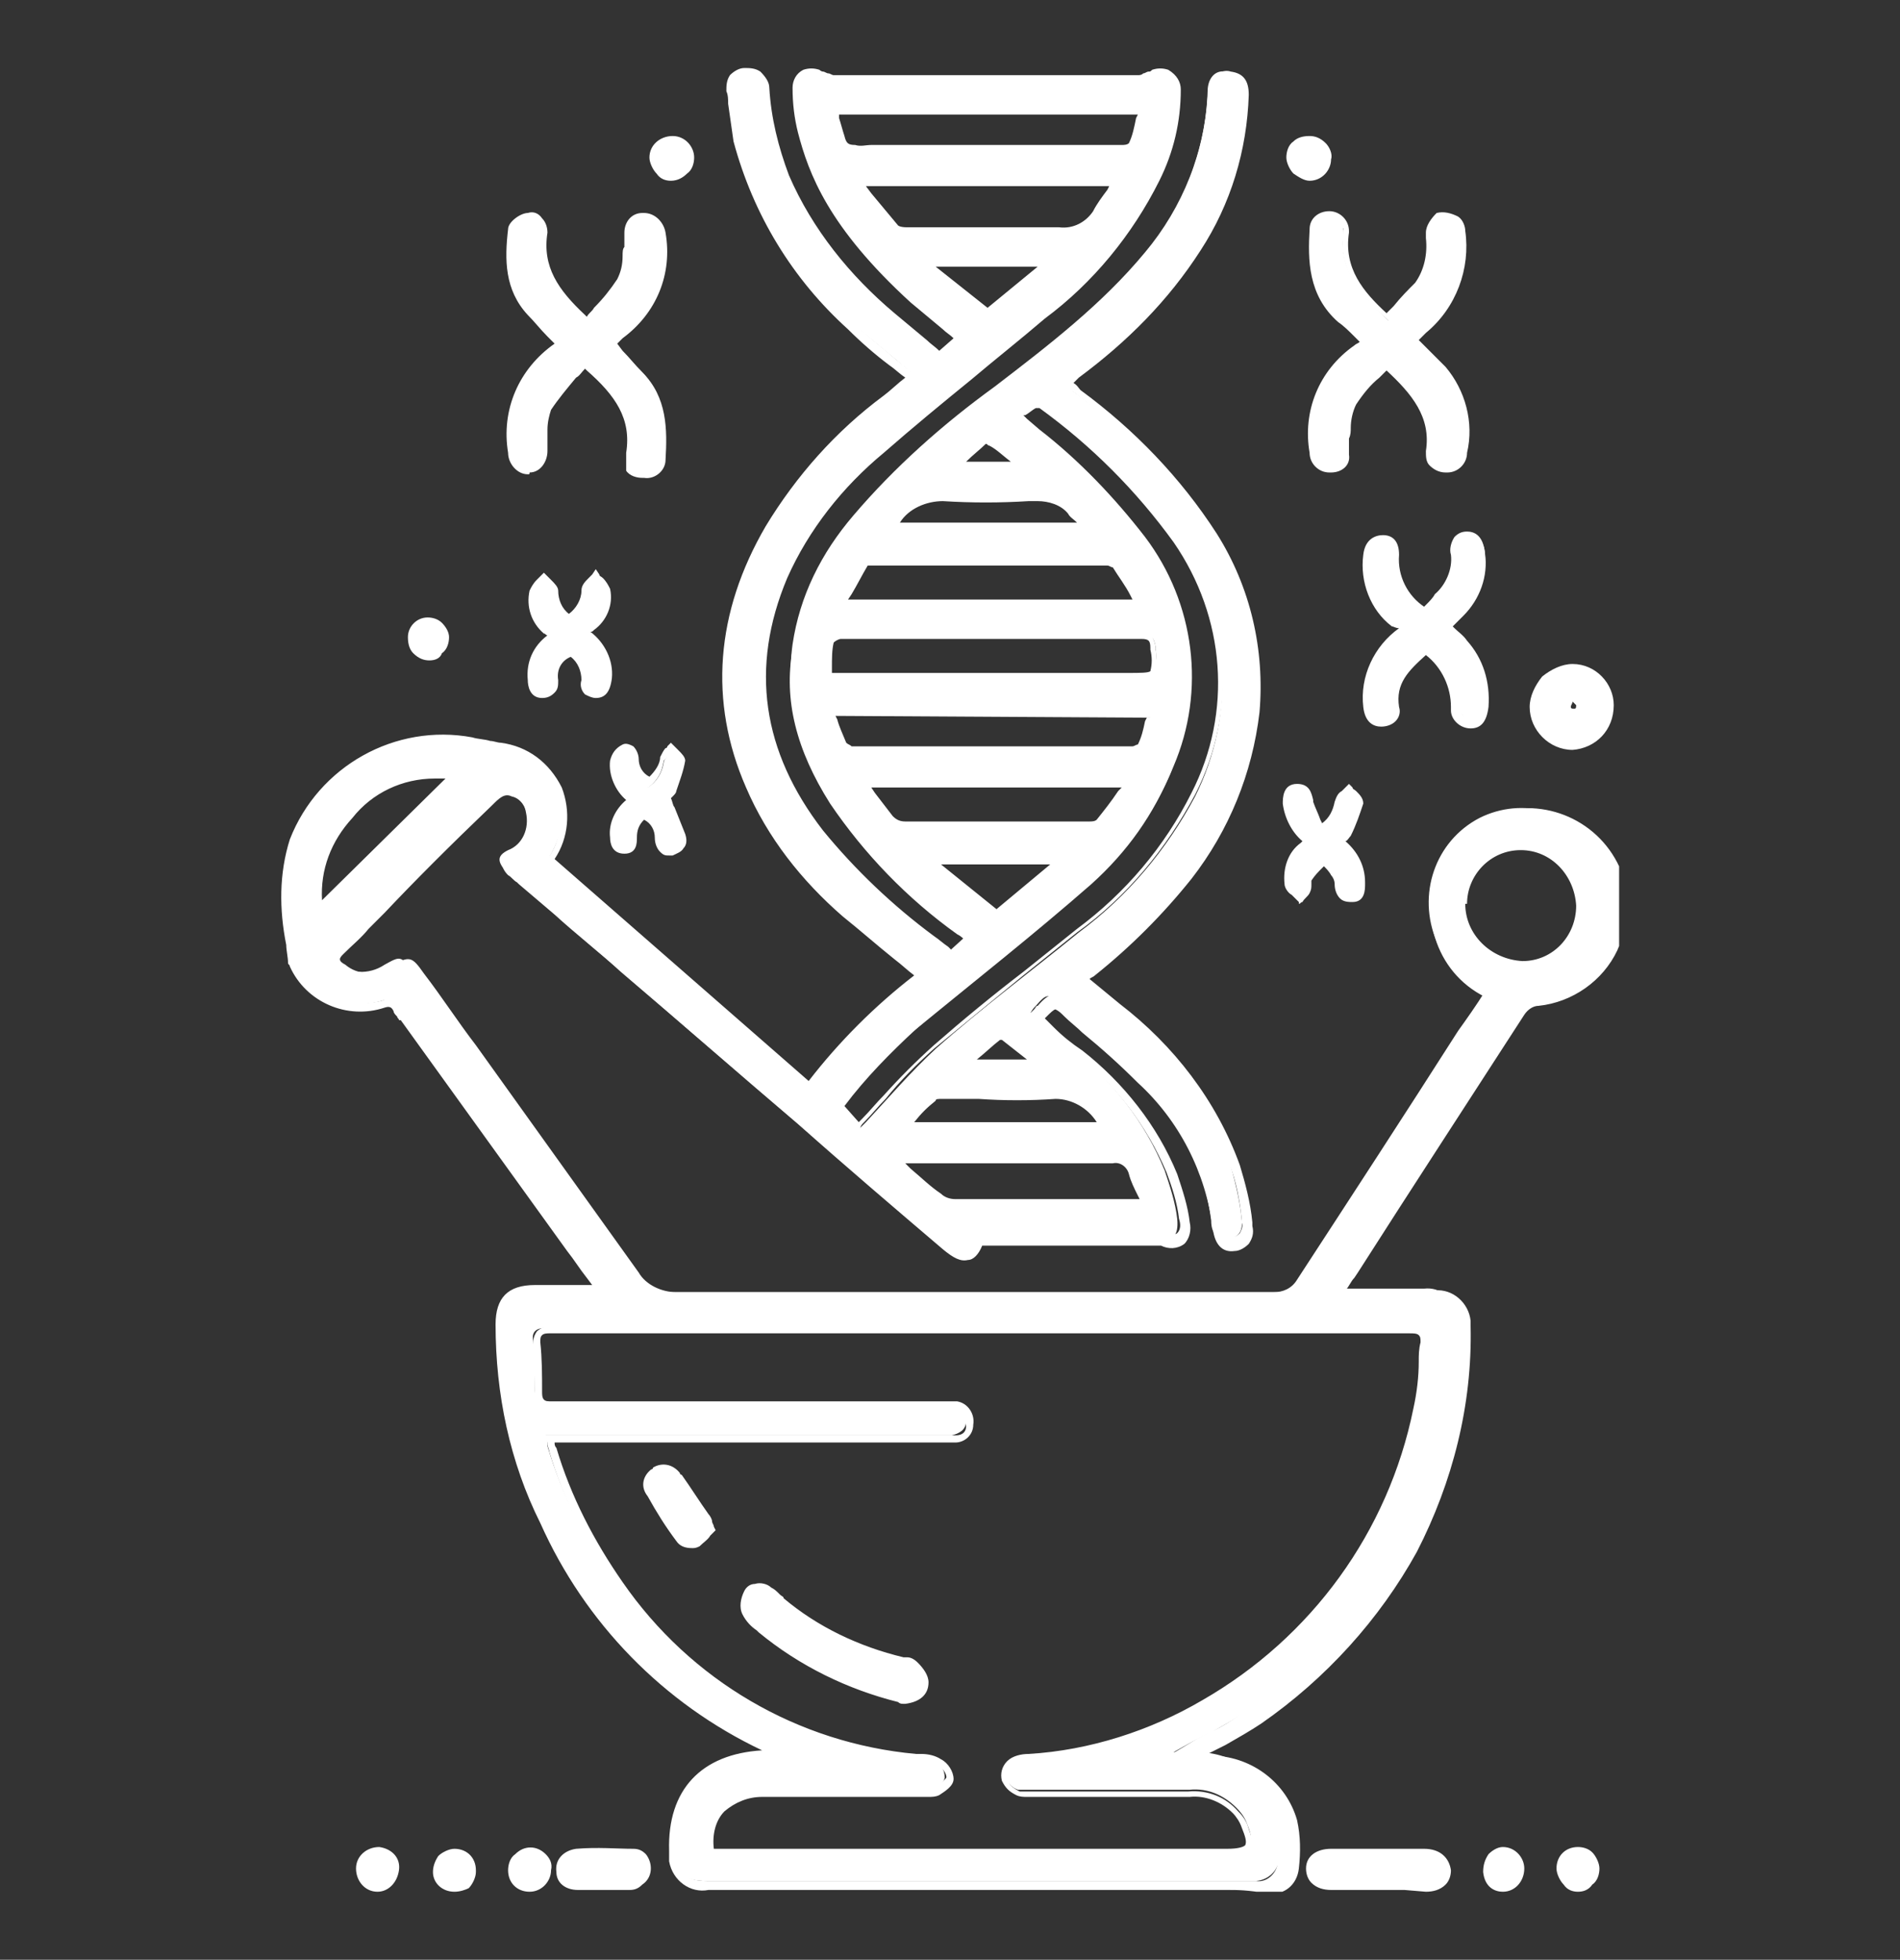<?xml version="1.0" encoding="utf-8"?>
<!-- Generator: Adobe Illustrator 28.0.0, SVG Export Plug-In . SVG Version: 6.00 Build 0)  -->
<svg version="1.1" id="Group_12" xmlns="http://www.w3.org/2000/svg" xmlns:xlink="http://www.w3.org/1999/xlink" x="0px" y="0px"
	 viewBox="0 0 106.2 109.5" style="enable-background:new 0 0 106.2 109.5;" xml:space="preserve">
<rect x="0" y="0" width="106.2" height="109.5" fill="#333333" stroke="none"/>
<style type="text/css">
	.st0{clip-path:url(#SVGID_00000016762644684438377570000012911427329325585053_);}
	.st1{fill:#FFFFFF;}
</style>
<g>
	<defs>
		<rect id="SVGID_1_" x="15.7" y="3.8" width="74.8" height="101.9"/>
	</defs>
	<clipPath id="SVGID_00000105418289253081169040000009296877523412016816_">
		<use xlink:href="#SVGID_1_"  style="overflow:visible;"/>
	</clipPath>
	<g id="Group_11" style="clip-path:url(#SVGID_00000105418289253081169040000009296877523412016816_);">
		<path id="Path_96" class="st1" d="M45.3,60.8c1.8-2.4,3.9-4.5,6.3-6.3c-1.4-1.2-2.9-2.3-4.2-3.6c-2.3-2-4.1-4.4-5.4-7.1
			c-2.2-5-1.6-9.8,1.1-14.4c1.7-2.8,3.9-5.2,6.5-7.2c0.4-0.4,0.9-0.7,1.3-1.1c0,0,0.1-0.1,0.1-0.2c-1.1-1-2.3-1.9-3.4-2.9
			c-3.1-2.7-5.3-6.3-6.3-10.3C41.1,6.9,41,6,41,5c-0.1-0.5,0.3-0.9,0.8-1c0.5-0.1,0.9,0.3,1,0.8c0,0,0,0,0,0c0.1,1.7,0.5,3.4,1.1,5
			c1.3,3,3.4,5.7,6,7.8c0.9,0.8,1.8,1.5,2.7,2.2l1.3-1c-0.9-0.8-1.9-1.4-2.7-2.2c-2.8-2.6-5.3-5.5-6.2-9.3c-0.2-0.8-0.3-1.6-0.3-2.4
			c0-0.3,0.2-0.6,0.4-0.8c0.2-0.1,0.6,0,0.9,0.1c0.2,0.1,0.5,0.2,0.7,0.2c5.7,0,11.3,0,17,0c0.2,0,0.5-0.1,0.7-0.2
			c0.3-0.1,0.7-0.2,0.9-0.1c0.3,0.2,0.4,0.5,0.4,0.8c0,1.7-0.4,3.4-1.1,4.9c-1.4,3.1-3.8,5.5-6.3,7.6c-3,2.5-6.1,5-9.1,7.5
			c-2.4,1.9-4.2,4.3-5.5,7.1c-2.2,5.2-1.4,10,2,14.4c1.8,2.3,3.9,4.3,6.2,5.9c0.4,0.3,0.7,0.6,1.1,0.9l1.1-1
			c-0.2-0.2-0.4-0.3-0.6-0.5c-2.8-2-5.1-4.4-7.1-7.3c-1.7-2.4-2.5-5.5-2.1-8.4c0.4-2.7,1.6-5.1,3.4-7.2c2.3-2.7,5-5.1,7.9-7.2
			c3-2.3,6-4.6,8.4-7.5c2.1-2.5,3.4-5.7,3.5-9c0-0.7,0.4-1.2,1-1.1c0.6,0.1,0.8,0.5,0.8,1.1c-0.1,3.1-1,6-2.7,8.6
			c-1.8,2.7-4.1,5.1-6.8,7c-0.2,0.1-0.3,0.3-0.6,0.5c0.3,0.2,0.5,0.4,0.7,0.6c3,2.2,5.5,4.8,7.5,7.9c3.9,6.4,2.9,13.4-1.4,19
			c-1.6,2-3.4,3.8-5.3,5.3c-0.2,0.1-0.3,0.3-0.5,0.4l1.9,1.6c3,2.3,5.3,5.3,6.6,8.8c0.3,1.1,0.6,2.2,0.7,3.3
			c0.1,0.7-0.2,1.1-0.8,1.1s-0.9-0.3-0.9-1c-0.4-3.2-1.9-6.2-4.3-8.4c-1.3-1.3-2.7-2.5-4.1-3.7c-0.7-0.6-0.8-0.6-1.4,0.1
			c-0.1,0.1-0.2,0.2-0.3,0.4c0.8,0.7,1.5,1.3,2.3,2c2.3,1.8,4.1,4.1,5.2,6.8c0.3,0.9,0.6,1.8,0.7,2.7c0.1,1-0.3,1.4-1.3,1.1
			c-0.1,0-0.3,0-0.4,0c-3.2,0-6.4,0-9.6,0c-0.1,0-0.2,0-0.3,0c-0.4,1-0.9,1.1-1.8,0.3c-6-5.2-12-10.3-18-15.5
			c-1.9-1.6-3.8-3.3-5.7-4.9c-0.2-0.1-0.3-0.3-0.5-0.5c-0.4-0.5-0.4-0.8,0.2-1.1c0.8-0.3,1.2-1.2,1-2.1c-0.1-0.6-0.5-1.1-1.1-1.4
			c-0.6-0.2-1,0.2-1.4,0.5c-2,2-4,4-6,6c-0.8,0.8-1.5,1.6-2.3,2.3c-0.4,0.4-0.3,0.7,0.1,1c0.8,0.6,1.9,0.7,2.8,0.1
			c0.9-0.5,0.9-0.5,1.6,0.4c4,5.6,8,11.1,12,16.7c0.5,0.8,1.4,1.2,2.3,1.2c11.3,0,22.5,0,33.8,0c0.5,0,1-0.2,1.3-0.7
			c3-4.6,6-9.2,9-13.9c0.5-0.7,1-1.4,1.5-2.2c-1.2-0.6-2.2-1.5-2.7-2.8c-1.1-2.6-0.1-5.6,2.4-6.9c2.4-1.2,5.3-0.4,6.7,1.9
			c1.5,2.5,0.8,5.7-1.7,7.3c-0.7,0.4-1.4,0.7-2.2,0.8c-0.4,0-0.8,0.2-1,0.6c-3.2,4.9-6.3,9.8-9.5,14.6c-0.2,0.3-0.5,0.7-0.8,1.1
			c0.3,0,0.5,0,0.7,0c1.6,0,3.1,0,4.7,0c0.9-0.1,1.6,0.5,1.7,1.4c0,0.1,0,0.2,0,0.3c0,9.4-4.1,16.5-11.6,21.9
			c-0.6,0.4-1.3,0.8-2,1.2c-0.7,0.3-1.4,0.7-2.1,1.1c0.5,0,1,0,1.5,0c2,0.1,3.8,1.4,4.3,3.4c0.2,0.9,0.2,1.7,0.1,2.6
			c-0.1,0.7-0.7,1.2-1.4,1.2c-0.9,0-1.9,0-2.8,0c-9.3,0-18.5,0-27.8,0c-1.3,0-1.9-0.5-1.9-1.9c-0.1-3.2,1.7-5.2,4.9-5.3
			c0.3,0,0.6,0,1,0c-0.1-0.1-0.2-0.2-0.2-0.2c-5.8-2.5-10.4-7.1-12.9-12.9c-1.7-3.4-2.5-7.2-2.4-10.9c0-1.4,0.6-1.9,1.9-1.9
			c1.2,0,2.4,0,3.7,0c-0.6-0.9-1.1-1.6-1.6-2.3c-3.1-4.4-6.3-8.7-9.4-13c-0.1-0.2-0.3-0.3-0.4-0.5c-0.1-0.3-0.5-0.4-0.8-0.3
			c0,0,0,0,0,0c-1.9,0.6-4-0.3-4.9-2.1c0-0.1-0.1-0.1-0.1-0.2c-0.3-2.3-0.8-4.5,0.1-6.8c1.6-4,5.7-6.3,9.9-5.5
			c0.5,0.1,1.1,0.2,1.6,0.3c3.2,0.6,4.4,3.4,2.7,6.3L45.3,60.8 M39.6,103.5h0.8l28.2,0c1.3,0,1.6-0.4,1.1-1.6
			c-0.1-0.3-0.3-0.6-0.6-0.9c-0.7-0.7-1.6-1.1-2.6-1c-3,0-5.9,0-8.9,0c-0.2,0-0.4,0-0.7,0c-0.3-0.1-0.5-0.3-0.7-0.6
			c-0.1-0.3,0-0.6,0.2-0.8c0.3-0.2,0.7-0.4,1-0.4c3.5-0.2,6.8-1.3,9.8-3c6.2-3.5,10.5-9.5,11.9-16.5c0.2-1.2,0.3-2.5,0.4-3.7
			c0-0.6-0.2-0.9-0.8-0.8c-0.6,0-1.2,0-1.8,0c-12.7,0-25.4,0-38.2,0c-2.7,0-5.5,0-8.2,0c-0.5,0-0.8,0.2-0.7,0.7
			c0.1,0.9,0.1,1.9,0.1,2.8c0,0.6,0.3,0.7,0.8,0.7c7.4,0,14.7,0,22.1,0c0.2,0,0.4,0,0.5,0c0.5,0.1,0.8,0.5,0.7,1
			c0,0.5-0.4,0.7-0.8,0.8c-0.3,0-0.6,0-0.9,0l-21,0h-0.8c0.1,0.3,0.1,0.4,0.1,0.6c0.8,2.7,2.1,5.3,3.8,7.6c3.8,5.5,9.9,9.1,16.6,9.7
			c0.4,0,0.9,0.1,1.3,0.3c0.3,0.2,0.5,0.5,0.5,0.9c0,0.3-0.4,0.5-0.7,0.7c-0.1,0.1-0.4,0-0.6,0c-3.1,0-6.1,0-9.2,0
			C40.6,100,39.4,101.4,39.6,103.5 M48,63.1c0.2-0.2,0.3-0.3,0.4-0.4c1.3-1.4,2.5-2.8,3.9-4.1c2.6-2.3,5.3-4.3,8-6.5
			c2.7-2,4.9-4.6,6.5-7.6c2.3-4.6,2-10-1-14.2c-2.1-2.9-4.7-5.5-7.6-7.6c-0.2-0.1-0.4-0.1-0.5,0c-0.3,0.2-0.6,0.4-0.8,0.6
			c0,0.1,0,0.2,0.1,0.2c0.1,0.1,0.2,0.2,0.4,0.3c2.5,1.9,4.7,4.1,6.5,6.6c2.7,3.9,3.4,8.1,1.6,12.6c-1,2.5-2.5,4.6-4.5,6.4
			c-3.2,2.8-6.5,5.4-9.8,8.1c-1.6,1.3-3,2.8-4.2,4.4L48,63.1 M46.2,37.9h0.9l16,0c1.6,0,1.6,0,1.5-1.7c-0.1-0.6-0.2-0.7-0.8-0.7
			c-3.3,0-6.6,0-9.8,0c-2.3,0-4.6,0-6.9,0c-0.2,0-0.6,0.2-0.6,0.4C46.3,36.5,46.2,37.2,46.2,37.9 M46.4,39.7
			c0.3,0.7,0.4,1.3,0.7,1.9c0.1,0.2,0.4,0.3,0.6,0.3c5.2,0,10.5,0,15.8,0c0.2,0,0.4-0.1,0.6-0.3c0.2-0.6,0.4-1.2,0.6-1.9L46.4,39.7z
			 M63.8,33.7c-0.5-0.8-0.9-1.6-1.4-2.3c-0.1-0.1-0.3-0.2-0.5-0.2c-4.4,0-8.8,0-13.1,0c-0.2,0-0.5,0-0.5,0.2
			c-0.4,0.7-0.8,1.5-1.3,2.3H63.8z M46.5,6.2c0.2,0.6,0.3,1,0.4,1.5c0,0.4,0.4,0.7,0.8,0.7c0,0,0.1,0,0.1,0c0.6-0.1,1.2,0,1.8,0
			c4.3,0,8.6,0,12.9,0c0.2,0,0.6-0.1,0.7-0.2c0.2-0.6,0.4-1.3,0.6-2L46.5,6.2z M48.1,10.2L48,10.4c0.7,0.8,1.3,1.6,2,2.4
			c0.1,0.1,0.4,0.2,0.7,0.2c2.8,0,5.7,0,8.5,0c0.9,0.1,1.7-0.3,2.2-1.1c0.3-0.6,0.7-1.1,1.1-1.7L48.1,10.2z M81.6,50.5
			c0,1.9,1.6,3.4,3.4,3.4c1.8,0,3.3-1.5,3.3-3.3c-0.1-1.9-1.5-3.3-3.4-3.4C83.1,47.2,81.7,48.6,81.6,50.5 M48.4,43.7l-0.2,0.2
			c0.5,0.6,0.9,1.3,1.5,1.9c0.2,0.2,0.6,0.4,0.9,0.4c3.4,0,6.9,0,10.3,0c0.2,0,0.4-0.1,0.6-0.2c0.5-0.7,1-1.4,1.6-2.3L48.4,43.7z
			 M50.1,64.7L50,64.9c0.8,0.7,1.6,1.4,2.4,2c0.3,0.2,0.6,0.4,1,0.4c3.3,0,6.5,0,9.8,0c0.2,0,0.5,0,0.8,0c-0.3-0.7-0.5-1.2-0.8-1.8
			c-0.1-0.5-0.6-0.8-1.2-0.8c-1.7,0-3.5,0-5.2,0H50.1 M25.5,43.3c-2.3-0.4-4.6,0.4-6,2.2c-1.3,1.5-2,3.4-1.7,5.4L25.5,43.3 M61.8,63
			c-0.8-1-1.4-1.9-2.9-1.8c-2.1,0.1-4.2,0-6.3,0c-0.2,0-0.4,0-0.6,0.1c-0.5,0.5-1,1-1.5,1.6L61.8,63z M61,29.5
			c-0.4-0.4-0.8-0.7-1.1-1c-0.5-0.5-1.2-0.8-1.9-0.8c-1.7,0.1-3.5,0.1-5.2,0c-1.5-0.1-2.2,0.7-3,1.7L61,29.5z M55.7,51.2l3.8-3.2
			h-7.6L55.7,51.2 M55.2,17.6l3.6-3h-7.1l-0.1,0.1L55.2,17.6 M54,59.3l0.1,0.1h4.1c-0.7-0.6-1.4-1.1-2-1.6c-0.1-0.1-0.3-0.1-0.4,0
			C55.2,58.3,54.6,58.8,54,59.3 M57.3,26.1c-0.7-0.5-1.2-1-1.8-1.4c-0.1-0.1-0.4-0.2-0.5-0.1c-0.6,0.5-1.1,0.9-1.8,1.5L57.3,26.1z"
			/>
		<path id="Path_97" class="st1" d="M68.6,105.6H68c-0.2,0-0.4,0-0.6,0c-9.3,0-18.5,0-27.8,0c-1,0.2-2-0.5-2.2-1.6
			c0-0.2,0-0.4,0-0.6c-0.1-3.4,1.8-5.4,5.2-5.6h0c-5.5-2.6-9.9-7.1-12.4-12.7c-1.7-3.4-2.5-7.2-2.5-11.1c0-1.5,0.7-2.2,2.2-2.2
			c0.8,0,1.6,0,2.5,0h0.7l-0.3-0.4c-0.4-0.5-0.7-1-1.1-1.5c-3.1-4.3-6.2-8.6-9.3-12.9L22.3,57c0-0.1-0.1-0.1-0.1-0.2
			c-0.1-0.1-0.2-0.2-0.2-0.3c-0.1-0.2-0.2-0.3-0.5-0.2C19.4,57,17.1,56,16.2,54l0,0c0-0.1-0.1-0.1-0.1-0.2c0-0.3-0.1-0.7-0.1-1
			c-0.4-2-0.4-4,0.2-5.9c1.6-4.1,5.9-6.5,10.2-5.7c0.3,0.1,0.7,0.1,1,0.2c0.2,0,0.4,0.1,0.6,0.1c1.5,0.2,2.7,1.1,3.4,2.5
			c0.5,1.3,0.4,2.8-0.4,4l14.2,12.4c1.7-2.2,3.7-4.2,5.9-5.9c-0.4-0.3-0.7-0.6-1.1-0.9c-1-0.8-1.9-1.6-2.9-2.4
			c-2.3-2-4.2-4.4-5.4-7.2c-2.1-4.8-1.7-9.8,1.1-14.6c1.7-2.8,3.9-5.3,6.6-7.3c0.4-0.3,0.8-0.7,1.2-1c-0.3-0.2-0.6-0.5-0.9-0.7
			c-0.8-0.6-1.6-1.3-2.3-2C44.3,15.6,42.1,12,41,7.9c-0.1-0.7-0.2-1.4-0.3-2.1c0-0.2,0-0.5-0.1-0.7c0-0.3,0-0.6,0.2-0.9
			c0.2-0.2,0.5-0.4,0.8-0.4c0.3,0,0.6,0,0.9,0.2C42.8,4.3,43,4.6,43,4.9c0.1,1.7,0.5,3.3,1.1,4.9c1.3,3,3.4,5.6,5.9,7.7
			c0.6,0.5,1.2,1,1.8,1.5c0.2,0.2,0.5,0.4,0.7,0.6l0.8-0.7c-0.2-0.2-0.4-0.3-0.6-0.5c-0.6-0.5-1.2-1-1.8-1.5
			c-4.6-4.2-5.7-7.2-6.3-9.5c-0.2-0.8-0.3-1.6-0.3-2.5c0-0.4,0.2-0.8,0.6-1c0.3-0.1,0.6-0.1,0.9,0C45.9,4,46,4,46,4
			c0.1,0,0.2,0.1,0.3,0.1c0.1,0,0.2,0.1,0.3,0.1c5.5,0,11.2,0,17,0c0.1,0,0.2,0,0.3-0.1c0.1,0,0.2-0.1,0.3-0.1c0.1,0,0.1,0,0.2-0.1
			c0.3-0.1,0.6-0.1,0.9,0C65.8,4.2,66,4.6,66,5c0,1.8-0.4,3.5-1.2,5.1c-1.5,3-3.7,5.7-6.4,7.7c-1.4,1.2-2.8,2.3-4.1,3.4
			c-1.6,1.3-3.3,2.7-4.9,4.1c-2.3,1.9-4.2,4.3-5.4,7c-2.1,5-1.4,9.7,2,14.1c1.8,2.2,3.9,4.2,6.2,5.9c0.3,0.2,0.5,0.4,0.8,0.6
			l0.2,0.2l0.7-0.6c-0.1-0.1-0.2-0.2-0.4-0.3c-2.8-2-5.2-4.5-7.1-7.3c-1.9-3-2.6-5.8-2.1-8.6c0.5-2.7,1.6-5.2,3.4-7.3
			c2.4-2.7,5-5.1,7.9-7.3l0.8-0.6c2.8-2,5.3-4.3,7.6-6.9c2.1-2.5,3.3-5.6,3.5-8.8c0-0.4,0.2-0.9,0.5-1.2c0.2-0.2,0.5-0.3,0.8-0.2
			c0.7,0.1,1,0.5,1,1.3c-0.1,3.1-1,6.1-2.7,8.7c-1.8,2.8-4.1,5.1-6.8,7.1c-0.1,0.1-0.2,0.2-0.3,0.3l0,0c0.2,0.1,0.3,0.3,0.4,0.4
			c3,2.2,5.6,4.9,7.6,8c1.9,3,2.7,6.5,2.4,10c-0.4,3.4-1.7,6.6-3.8,9.3c-1.6,2-3.4,3.8-5.4,5.4c-0.1,0.1-0.2,0.1-0.3,0.2l1.7,1.4
			c3,2.3,5.4,5.4,6.7,9c0.3,1,0.6,2.1,0.7,3.2l0,0.2c0.1,0.4,0,0.7-0.2,1c-0.2,0.2-0.5,0.4-0.8,0.4c-0.7,0.1-1.1-0.4-1.2-1.2
			c-0.4-3.2-1.9-6.1-4.2-8.2c-1-1-2-1.9-3.1-2.8c-0.3-0.3-0.7-0.6-1-0.9c-0.2-0.2-0.3-0.3-0.5-0.4c-0.1,0-0.3,0.2-0.5,0.4
			c0,0-0.1,0.1-0.1,0.1l0.5,0.5c0.5,0.5,1,0.9,1.6,1.3c2.3,1.8,4.2,4.2,5.3,6.9c0.3,0.9,0.6,1.8,0.7,2.7c0.1,0.4,0,0.9-0.3,1.2
			c-0.4,0.3-0.9,0.3-1.3,0.1c-0.1,0-0.2,0-0.3,0c-3.2,0-6.4,0-9.6,0c0,0-0.1,0-0.1,0c-0.2,0.5-0.5,0.8-0.8,0.8
			c-0.4,0.1-0.8-0.1-1.4-0.6c-2.7-2.3-5.4-4.6-8.1-7c-3.3-2.8-6.6-5.7-9.9-8.5c-1.2-1.1-2.5-2.1-3.7-3.2c-0.7-0.6-1.3-1.1-2-1.7
			l-0.1-0.1c-0.2-0.1-0.3-0.3-0.5-0.4c-0.2-0.2-0.4-0.5-0.3-0.8c0.1-0.3,0.3-0.6,0.6-0.7c0.7-0.3,1.1-1.1,0.8-1.8
			c-0.1-0.5-0.4-1-0.9-1.1c-0.4-0.2-0.7,0.1-1.1,0.5c-2.4,2.3-4.3,4.2-6,6c-0.3,0.3-0.6,0.6-0.9,0.9c-0.4,0.5-0.9,0.9-1.4,1.4
			c-0.1,0.1-0.2,0.2-0.2,0.3c0,0.1,0.1,0.2,0.3,0.3c0.7,0.6,1.7,0.6,2.5,0.1c1.1-0.6,1.2-0.6,1.9,0.4c1,1.3,1.9,2.7,2.9,4
			c3,4.2,6.1,8.5,9.1,12.7c0.4,0.7,1.3,1.1,2.1,1.1h0c11.8,0,23.7,0,33.8,0c0.4,0,0.9-0.2,1.1-0.6c3-4.7,6.2-9.6,9-13.9
			c0.3-0.5,0.7-1,1-1.5l0.3-0.5c-2.8-1.4-3.8-4.8-2.4-7.6c0.5-1,1.4-1.9,2.4-2.4c2.7-1.3,6-0.2,7.4,2.5c0.8,1.5,0.7,3.3,0,4.9
			c-0.8,1.7-2.5,2.9-4.4,3.1c-0.3,0-0.6,0.2-0.8,0.5c-3.1,4.8-6.3,9.7-9.3,14.4l-0.2,0.3c-0.2,0.2-0.3,0.5-0.5,0.7l0,0
			c0.1,0,0.2,0,0.3,0c0.6,0,1.1,0,1.7,0c1,0,2,0,3,0c1-0.1,1.9,0.7,2,1.7c0,0.1,0,0.2,0,0.3c0.1,4.4-1,8.7-3,12.6
			c-2.1,3.8-5.1,7.1-8.7,9.6c-0.6,0.4-1.3,0.8-2,1.2l0,0c-0.2,0.1-0.4,0.2-0.6,0.3c-0.2,0.1-0.4,0.2-0.6,0.3c0.2,0,0.4,0,0.6,0
			c2.1,0.1,4,1.5,4.6,3.6c0.2,0.9,0.2,1.8,0.1,2.7c-0.1,0.9-0.8,1.5-1.7,1.4C69.7,105.6,69.2,105.6,68.6,105.6 M67.4,105.1H68
			c0.7,0,1.5,0,2.2,0c0.6,0.1,1.1-0.4,1.2-0.9c0.1-0.8,0.1-1.7-0.1-2.5c-0.5-1.8-2.2-3.1-4.1-3.2c-0.3,0-0.7,0-1,0
			c-0.2,0-0.3,0-0.5,0h-0.9l0.7-0.5c0.5-0.3,1-0.6,1.5-0.9c0.2-0.1,0.4-0.2,0.6-0.3l0,0c0.7-0.3,1.3-0.7,2-1.2
			c3.5-2.4,6.4-5.7,8.5-9.4c2-3.8,3-8,3-12.3c0.1-0.7-0.4-1.4-1.2-1.4c-0.1,0-0.2,0-0.3,0c-1,0-2,0-3,0c-0.6,0-1.1,0-1.7,0
			c-0.2,0-0.3,0-0.5,0l-0.3,0l-0.5,0L74,72c0.1-0.1,0.2-0.3,0.3-0.4c0.2-0.3,0.3-0.5,0.5-0.7l0.2-0.3c3.1-4.7,6.2-9.6,9.3-14.4
			c0.2-0.4,0.7-0.7,1.2-0.7c2.8-0.3,4.8-2.8,4.5-5.5c-0.2-2-1.6-3.7-3.6-4.3c-1.2-0.3-2.4-0.2-3.5,0.3c-2.4,1.2-3.4,4.1-2.3,6.5
			c0.5,1.2,1.4,2.1,2.6,2.6l0.3,0.1l-0.2,0.3c-0.2,0.2-0.3,0.5-0.5,0.7c-0.3,0.5-0.7,1-1,1.5c-2.8,4.3-5.9,9.1-9,13.9
			c-0.3,0.5-0.9,0.9-1.5,0.8h0c-10.1,0-21.9-0.1-33.8,0h0c-1,0.1-2-0.4-2.5-1.3c-3-4.3-6.1-8.6-9.1-12.7l-2.9-4
			c-0.2-0.3-0.4-0.6-0.5-0.6c-0.3,0.1-0.5,0.2-0.7,0.3c-0.9,0.6-2.2,0.6-3.1-0.1c-0.3-0.2-0.4-0.4-0.5-0.7c0-0.3,0.1-0.5,0.4-0.7
			c0.5-0.4,0.9-0.9,1.4-1.4c0.3-0.3,0.6-0.6,0.9-0.9c1.8-1.8,3.7-3.7,6-6c0.4-0.5,1.1-0.8,1.7-0.6c0.7,0.2,1.2,0.8,1.3,1.5
			c0.3,0.9-0.2,1.9-1.1,2.3c-0.2,0.1-0.3,0.2-0.3,0.3s0.1,0.2,0.2,0.4c0.1,0.1,0.3,0.3,0.4,0.4l0.1,0.1c0.7,0.6,1.3,1.1,2,1.7
			c1.2,1,2.5,2.1,3.7,3.2c3.3,2.8,6.6,5.7,9.9,8.5c2.7,2.3,5.4,4.6,8.1,7c0.4,0.3,0.7,0.5,0.9,0.5c0.2,0,0.3-0.3,0.5-0.7l0.1-0.1
			l0.2,0l0.1,0c0.1,0,0.1,0,0.2,0c3.2,0,6.4,0,9.6,0c0.2,0,0.3,0,0.5,0.1c0.4,0.1,0.7,0.1,0.8,0c0.2-0.2,0.2-0.5,0.1-0.8
			c-0.1-0.9-0.4-1.8-0.7-2.6c-1.1-2.6-2.9-5-5.2-6.7c-0.5-0.4-1.1-0.9-1.6-1.3l-0.7-0.6l-0.2-0.2l0.2-0.2l0.1-0.1
			c0.1-0.1,0.1-0.2,0.2-0.2c0.7-0.8,1-0.8,1.8-0.1c0.3,0.3,0.7,0.6,1,0.9c1,0.9,2.1,1.8,3.1,2.8c2.4,2.3,4,5.3,4.4,8.6
			c0.1,0.5,0.3,0.8,0.6,0.7c0.2,0,0.3-0.1,0.4-0.2c0.1-0.2,0.2-0.4,0.1-0.6l0-0.2c-0.1-1-0.3-2.1-0.7-3.1c-1.3-3.5-3.6-6.5-6.5-8.7
			l-2.2-1.8l0.2-0.2l0.2-0.2c0.1-0.1,0.2-0.2,0.3-0.3c2-1.5,3.7-3.3,5.3-5.3c4.5-5.8,5-12.7,1.4-18.7c-2-3-4.5-5.7-7.4-7.9
			c-0.2-0.1-0.3-0.2-0.5-0.4l-0.3-0.2L59,21.1l0.2-0.2l0.2-0.2c0.1-0.1,0.2-0.2,0.4-0.3c2.6-1.9,4.9-4.2,6.7-6.9
			c1.7-2.5,2.6-5.4,2.7-8.4c0-0.6-0.2-0.8-0.5-0.8c-0.1,0-0.3,0-0.4,0.1c-0.2,0.2-0.3,0.5-0.3,0.8c-0.2,3.4-1.4,6.6-3.6,9.1
			c-2.3,2.6-4.8,4.9-7.6,6.9l-0.8,0.6C53,24,50.4,26.5,48,29.1c-1.7,2-2.9,4.4-3.3,7c-0.4,2.7,0.2,5.3,2.1,8.2
			c1.9,2.8,4.3,5.2,7,7.2c0.1,0.1,0.3,0.2,0.4,0.3l0.5,0.4l-1.5,1.4L53,53.5c-0.1-0.1-0.3-0.2-0.4-0.3c-0.3-0.2-0.5-0.4-0.8-0.6
			c-2.4-1.7-4.5-3.7-6.3-6c-3.5-4.6-4.2-9.5-2.1-14.6c1.3-2.8,3.2-5.3,5.5-7.2c1.6-1.4,3.3-2.8,4.9-4.1c1.4-1.1,2.8-2.3,4.1-3.4
			c2.6-2,4.8-4.6,6.2-7.5c0.7-1.5,1.1-3.2,1.1-4.8c0-0.2-0.1-0.4-0.3-0.6c-0.2,0-0.3,0-0.5,0.1c-0.1,0-0.2,0-0.3,0.1
			c-0.1,0-0.2,0-0.2,0.1c-0.2,0.1-0.3,0.1-0.5,0.1c-5.8,0-11.5,0-17,0c-0.2,0-0.4-0.1-0.5-0.1c-0.1,0-0.2-0.1-0.3-0.1
			c-0.1,0-0.2,0-0.2-0.1c-0.2-0.1-0.3-0.1-0.5-0.1C45,4.5,45,4.7,44.9,4.9c0,0.8,0.1,1.6,0.3,2.3c1,4.1,3.6,6.9,6.1,9.2
			c0.6,0.5,1.1,1,1.8,1.4c0.3,0.2,0.6,0.5,0.9,0.7l0.3,0.2l-1.7,1.4l-0.2-0.1c-0.3-0.2-0.6-0.5-0.9-0.7c-0.6-0.5-1.2-1-1.8-1.5
			C47.1,15.7,45,13,43.6,10c-0.6-1.6-1-3.3-1.2-5c0-0.2-0.1-0.3-0.2-0.5c-0.1-0.1-0.3-0.1-0.5-0.1c-0.2,0-0.3,0.1-0.4,0.2
			c-0.1,0.1-0.1,0.3-0.1,0.5c0,0.2,0,0.5,0.1,0.7c0,0.7,0.1,1.4,0.3,2.1c1,3.9,3.2,7.5,6.2,10.2c0.7,0.7,1.5,1.3,2.3,2
			c0.4,0.3,0.7,0.6,1.1,0.9l0.2,0.1l-0.1,0.2c0,0,0,0,0,0c0,0.1-0.1,0.1-0.1,0.2l0,0c-0.4,0.4-0.8,0.7-1.3,1.1
			c-2.6,2-4.8,4.4-6.4,7.2c-2.7,4.7-3.1,9.5-1,14.2c1.2,2.7,3,5.1,5.3,7c0.9,0.8,1.9,1.6,2.9,2.4c0.4,0.4,0.9,0.7,1.3,1.1l0.3,0.2
			l-0.3,0.2c-2.4,1.7-4.5,3.8-6.3,6.2l-0.2,0.2l-15-13.1l0.1-0.2c0.8-1.1,0.9-2.5,0.5-3.7c-0.6-1.2-1.7-2-3-2.2
			c-0.2,0-0.4-0.1-0.6-0.1c-0.3-0.1-0.6-0.1-1-0.2c-4.1-0.8-8.1,1.5-9.6,5.3c-0.6,1.8-0.6,3.8-0.2,5.7c0,0.3,0.1,0.7,0.1,1
			c0,0,0,0.1,0,0.1l0,0c0.9,1.7,2.8,2.5,4.6,2c0.4-0.2,0.9,0,1.1,0.4c0.1,0.1,0.1,0.2,0.2,0.3c0.1,0.1,0.1,0.1,0.1,0.2l0.1,0.1
			c3.1,4.3,6.2,8.6,9.3,12.9c0.4,0.5,0.7,1,1.1,1.5l0.6,0.8l0.3,0.4h-1.7c-0.9,0-1.7,0-2.5,0c-1.2,0-1.6,0.4-1.7,1.7
			c0,3.7,0.8,7.4,2.4,10.8c2.5,5.7,7.1,10.3,12.8,12.7c0.1,0,0.2,0.1,0.2,0.2c0,0,0.1,0.1,0.1,0.1l0.4,0.5h-0.6h-0.4
			c-0.2,0-0.4,0-0.6,0c-3.1,0.1-4.8,1.9-4.7,5c0,1.2,0.5,1.6,1.6,1.6C48.9,105.1,58.1,105.1,67.4,105.1L67.4,105.1z M39.9,103.8
			h-0.5l0-0.2c-0.2-1,0.1-2,0.7-2.8c0.6-0.7,1.5-1.1,2.5-1c2.1,0,4.2,0,6.2,0c1,0,2,0,3,0l0,0c0.1,0,0.1,0,0.2,0c0.1,0,0.2,0,0.3,0
			l0,0c0.2-0.1,0.6-0.4,0.6-0.5c0-0.2-0.2-0.5-0.4-0.6c-0.3-0.1-0.6-0.2-0.9-0.2c-0.1,0-0.2,0-0.3,0c-6.8-0.6-12.9-4.2-16.8-9.8
			c-1.7-2.3-3-4.9-3.8-7.6c0-0.1-0.1-0.3-0.1-0.4c0-0.1,0-0.2-0.1-0.2l-0.1-0.3h5.6l16.5,0c0.3,0,0.6,0,0.9,0c0.5,0,0.6-0.3,0.6-0.5
			c0-0.3-0.2-0.7-0.5-0.7c-0.1,0-0.3,0-0.4,0h-0.1l-3.2,0c-6.2,0-12.6,0-18.9,0l0,0c-0.3,0-0.6-0.1-0.8-0.2
			c-0.2-0.2-0.3-0.5-0.2-0.8c0-1-0.1-1.9-0.1-2.8c0-0.3,0-0.5,0.2-0.8c0.2-0.2,0.5-0.3,0.8-0.3c1.6,0,3.3,0,4.9,0c1.1,0,2.2,0,3.3,0
			c10.1,0,20.2,0,30.3,0H77c0.2,0,0.4,0,0.6,0c0.4,0,0.8,0,1.2,0c0.3,0,0.6,0.1,0.9,0.3c0.2,0.2,0.3,0.5,0.2,0.9
			c0,0.4,0,0.7-0.1,1.1c0,0.9-0.1,1.8-0.3,2.7c-1.4,7-5.8,13.1-12,16.7c-3,1.8-6.4,2.8-10,3.1c-0.3,0-0.6,0.1-0.9,0.3
			c-0.1,0.1-0.2,0.3-0.2,0.4c0,0.1,0.2,0.3,0.6,0.5c0.1,0,0.2,0,0.3,0c0.1,0,0.1,0,0.2,0l1.3,0c2.5,0,5.1,0,7.6,0
			c1.1-0.1,2.1,0.3,2.8,1.1c0.3,0.3,0.5,0.6,0.6,1c0.3,0.8,0.3,1.2,0.1,1.5c-0.4,0.4-0.9,0.6-1.4,0.5l-21.7,0L39.9,103.8z
			 M39.9,103.3l7,0l21.7,0c0.6,0,0.9-0.1,1-0.2c0.1-0.2,0-0.5-0.2-1c-0.1-0.3-0.3-0.6-0.5-0.8c-0.6-0.6-1.5-1-2.4-0.9
			c-2.5,0-5.1,0-7.6,0l-1.3,0c-0.1,0-0.1,0-0.2,0c-0.2,0-0.4,0-0.6-0.1c-0.4-0.2-0.6-0.4-0.8-0.8c-0.1-0.4,0-0.8,0.3-1.1
			c0.3-0.3,0.8-0.4,1.2-0.4c3.4-0.2,6.8-1.3,9.7-3c6.1-3.5,10.4-9.4,11.8-16.3c0.2-0.9,0.3-1.8,0.3-2.6c0-0.4,0-0.7,0.1-1.1
			c0-0.2,0-0.3-0.1-0.4c-0.1-0.1-0.3-0.1-0.5-0.1c-0.4,0-0.8,0-1.2,0c-0.2,0-0.4,0-0.6,0h-7.8c-10.1,0-20.2,0-30.3,0
			c-1.1,0-2.2,0-3.3,0c-1.6,0-3.3,0-4.9,0c-0.1,0-0.3,0-0.4,0.1c-0.1,0.1-0.1,0.2-0.1,0.4c0.1,0.9,0.1,1.9,0.1,2.8
			c0,0.1,0,0.3,0.1,0.4c0.1,0.1,0.2,0.1,0.5,0.1l0,0c6.3,0,12.7,0,18.9,0l3.2,0H53c0.2,0,0.4,0,0.5,0c0.6,0.1,1,0.7,0.9,1.3
			c0,0.6-0.5,1-1,1c0,0,0,0-0.1,0c-0.3,0-0.6,0-0.9,0l-16.5,0H31c0,0.1,0,0.2,0.1,0.3c0.8,2.7,2.1,5.2,3.7,7.5
			c3.8,5.5,9.8,9,16.4,9.6c0.1,0,0.2,0,0.3,0c0.4,0,0.8,0.1,1.1,0.3c0.4,0.2,0.7,0.7,0.7,1.1c0,0.4-0.5,0.7-0.8,0.9l0,0
			c-0.2,0.1-0.4,0.1-0.6,0.1c-0.1,0-0.1,0-0.1,0c-1,0-2,0-3,0c-2,0-4.1,0-6.2,0c-0.8,0-1.5,0.3-2.1,0.8
			C40,101.7,39.8,102.5,39.9,103.3 M59,67.6c-1.8,0-3.7,0-5.5,0c-0.4,0-0.8-0.2-1.2-0.4c-0.6-0.5-1.2-1-1.8-1.4
			c-0.2-0.2-0.4-0.4-0.7-0.6L49.7,65l0.2-0.5h7h1.4c1.2,0,2.5,0,3.8,0c0.6-0.1,1.2,0.3,1.4,0.9c0.1,0.4,0.3,0.8,0.5,1.2
			c0.1,0.2,0.2,0.4,0.3,0.6l0.2,0.4l-0.4,0l-0.3,0c-0.2,0-0.3,0-0.5,0h-1.7L59,67.6 M50.6,65l0.3,0.3c0.6,0.5,1.1,1,1.7,1.4
			c0.2,0.2,0.5,0.3,0.8,0.3c2.7,0,5.5,0,8.2,0h1.7c0.1,0,0.2,0,0.4,0l-0.1-0.2c-0.2-0.4-0.4-0.8-0.5-1.2c-0.1-0.4-0.5-0.7-0.9-0.6
			c-1.3,0-2.5,0-3.8,0H57L50.6,65L50.6,65z M48,63.5l-1.5-1.7l0.1-0.2c1.3-1.6,2.7-3.1,4.3-4.5l1.5-1.3c2.7-2.2,5.5-4.5,8.2-6.9
			c2-1.7,3.5-3.9,4.4-6.3c1.7-4.3,1.2-8.3-1.6-12.3c-1.7-2.2-3.6-4.2-5.8-5.9l-0.7-0.6c0,0-0.1-0.1-0.1-0.1
			c-0.1-0.1-0.2-0.1-0.2-0.2c-0.1-0.1-0.1-0.1-0.1-0.2c0,0,0-0.1,0-0.1l-0.1-0.2l0.2-0.1c0.1-0.1,0.1-0.1,0.2-0.2
			c0.2-0.2,0.4-0.3,0.6-0.5c0.3-0.1,0.6-0.1,0.8,0c2.9,2.1,5.5,4.7,7.6,7.7c3,4.3,3.4,9.8,1,14.5c-1.6,3-3.8,5.7-6.6,7.7
			c-1,0.8-2,1.6-3,2.4c-1.6,1.3-3.3,2.7-5,4.1c-1,0.9-1.9,1.8-2.7,2.8c-0.4,0.4-0.8,0.9-1.2,1.3c-0.1,0.1-0.2,0.2-0.2,0.3l-0.1,0.2
			L48,63.5z M47.2,61.8l0.8,0.9c0.1-0.1,0.1-0.1,0.2-0.2c0.4-0.4,0.8-0.9,1.2-1.3c0.9-1,1.8-1.9,2.8-2.8c1.6-1.4,3.3-2.8,5-4.1
			c1-0.8,2-1.6,3-2.4c2.7-2,4.9-4.6,6.4-7.6c2.3-4.5,1.9-9.8-1-14c-2.1-2.9-4.6-5.4-7.5-7.5c-0.1,0-0.2,0-0.2,0
			c-0.2,0.1-0.4,0.3-0.6,0.4l-0.1,0l0.1,0.1l0.1,0.1l0.7,0.6c2.2,1.7,4.2,3.8,5.9,6c2.8,3.7,3.4,8.6,1.6,12.8
			c-1,2.5-2.6,4.7-4.6,6.5c-2.7,2.3-5.5,4.6-8.3,6.9l-1.5,1.3C49.8,58.8,48.4,60.2,47.2,61.8 M62.3,63.3H49.8l0.4-0.5
			c0.2-0.2,0.3-0.3,0.5-0.5c0.4-0.4,0.7-0.8,1.1-1.1c0.2-0.2,0.5-0.2,0.8-0.2c0.7,0,1.4,0,2,0c1.4,0,2.9,0,4.3,0
			c1.6-0.1,2.4,0.9,3.1,1.9L62.3,63.3z M51.1,62.7h10.2c-0.5-0.8-1.4-1.3-2.3-1.3c-1.4,0.1-2.9,0.1-4.3,0c-0.7,0-1.4,0-2,0
			c-0.3,0-0.4,0-0.4,0.1C51.8,61.9,51.5,62.2,51.1,62.7L51.1,62.7 M59,59.7H54l-0.3-0.5l0.2-0.1l0.4-0.3c0.4-0.4,0.9-0.7,1.3-1.1
			c0.2-0.1,0.5-0.1,0.7,0c0.5,0.4,1,0.8,1.5,1.2l0.5,0.4L59,59.7z M54.6,59.2h2.8c-0.5-0.4-0.9-0.7-1.4-1.1c0,0-0.1,0-0.1,0
			C55.5,58.4,55.1,58.8,54.6,59.2L54.6,59.2z M85.1,54.2L85.1,54.2c-2,0-3.7-1.7-3.7-3.7c0-2,1.6-3.5,3.6-3.6l0,0
			c2,0.1,3.6,1.7,3.7,3.7C88.6,52.5,87.1,54.1,85.1,54.2 M81.6,50.5h0.3c0,1.7,1.4,3.1,3.2,3.2l0,0c1.7,0,3-1.4,3-3.1
			c-0.1-1.7-1.4-3.1-3.1-3.1l0,0c-1.7,0-3,1.4-3,3L81.6,50.5z M55.7,51.6l-4.6-3.8h9.1L55.7,51.6z M52.6,48.3l3.1,2.5l3-2.5H52.6z
			 M17.6,51.5L17.5,51c-0.3-2,0.4-4.1,1.8-5.6c1.5-1.9,3.9-2.7,6.3-2.3l0.5,0.1L17.6,51.5z M24.3,43.5c-1.8,0-3.5,0.8-4.6,2.2
			c-1.2,1.3-1.8,2.9-1.7,4.6l6.9-6.8C24.7,43.5,24.5,43.5,24.3,43.5 M59.2,46.5c-3.1,0-5.8,0-8.6,0c-0.4,0-0.8-0.2-1.1-0.5
			c-0.4-0.4-0.7-0.9-1.1-1.3c-0.1-0.2-0.3-0.4-0.4-0.5l-0.1-0.2l0.4-0.4h15.4l-0.3,0.4c-0.2,0.2-0.3,0.4-0.5,0.6
			c-0.4,0.6-0.8,1.1-1.2,1.6c-0.2,0.2-0.5,0.3-0.8,0.3L59.2,46.5 M48.7,44l0.2,0.3c0.3,0.4,0.7,0.9,1,1.3c0.2,0.2,0.4,0.3,0.7,0.3
			c3.2,0,6.5,0,10.3,0c0.1,0,0.3,0,0.4-0.1c0.4-0.5,0.8-1,1.2-1.6l0.2-0.2L48.7,44z M55.2,42.2c-2.5,0-5,0-7.5,0
			c-0.3,0-0.7-0.2-0.8-0.5c-0.2-0.4-0.4-0.9-0.5-1.3c-0.1-0.2-0.1-0.4-0.2-0.6L46,39.4h19l-0.1,0.4c-0.1,0.2-0.1,0.4-0.2,0.6
			c-0.1,0.5-0.3,0.9-0.5,1.4c-0.2,0.3-0.5,0.5-0.8,0.5C60.6,42.2,57.9,42.2,55.2,42.2 M46.7,40l0.1,0.2c0.1,0.4,0.3,0.8,0.5,1.3
			c0.1,0.1,0.2,0.1,0.3,0.2c5.2,0,10.5,0,15.7,0c0.1,0,0.2-0.1,0.3-0.1c0.2-0.4,0.3-0.8,0.4-1.3l0.1-0.2L46.7,40z M46.6,38.2h-0.7
			l0-0.3c0-0.2,0-0.4,0-0.6c0-0.5,0.1-1,0.1-1.5c0.1-0.3,0.6-0.6,0.9-0.6c2,0,4.1,0,6,0h0.8c1,0,1.9,0,2.9,0c2.3,0,4.6,0,6.9,0h0
			c0.7,0,1,0.3,1.1,1l0,0.1c0.1,0.9,0.1,1.3-0.1,1.6s-0.7,0.3-1.6,0.3l-11.2,0L46.6,38.2z M46.5,37.6h0.1h5.3l11.2,0
			c0.6,0,1.1,0,1.2-0.1c0.1-0.4,0.1-0.8,0-1.2l0-0.1c0-0.4-0.1-0.5-0.5-0.5c-2.3,0-4.7,0-6.9,0c-1,0-1.9,0-2.9,0H53c-2,0-4,0-6,0
			c-0.1,0-0.3,0.1-0.4,0.2c-0.1,0.4-0.1,0.9-0.1,1.4C46.5,37.4,46.5,37.5,46.5,37.6 M64.3,34H46.5l0.2-0.4c0.1-0.2,0.2-0.4,0.3-0.6
			c0.3-0.6,0.6-1.1,0.9-1.7c0.2-0.2,0.5-0.3,0.8-0.3c4.5,0,9,0,13.1,0c0.1,0,0.6,0,0.8,0.3c0.3,0.5,0.7,1.1,1,1.6
			c0.1,0.2,0.2,0.4,0.4,0.6L64.3,34z M47.4,33.5h15.9l-0.1-0.2c-0.3-0.6-0.7-1.1-1-1.6c-0.1,0-0.2-0.1-0.3-0.1c-4.2,0-8.6,0-13.1,0
			c-0.1,0-0.2,0-0.3,0c-0.3,0.5-0.6,1.1-0.9,1.6L47.4,33.5 M62.2,31.6L62.2,31.6 M61.6,29.8H49.2l0.4-0.5c0.8-1,1.6-1.9,3.2-1.8
			c1.6,0.1,3.1,0.1,4.7,0l0.5,0c0.8-0.1,1.6,0.3,2.1,0.8c0.2,0.2,0.4,0.4,0.6,0.6c0.1,0.1,0.3,0.2,0.4,0.4L61.6,29.8z M50.3,29.2
			h9.9c-0.2-0.2-0.4-0.3-0.5-0.5C59.3,28.2,58.6,28,58,28l-0.5,0c-1.6,0.1-3.2,0.1-4.8,0C51.8,28,50.8,28.4,50.3,29.2 M58,26.3h-5.4
			l0.5-0.5c0.2-0.1,0.3-0.3,0.5-0.4c0.5-0.4,0.9-0.8,1.3-1.1c0.2-0.2,0.6,0,0.8,0.1c0.4,0.3,0.8,0.7,1.3,1l0.5,0.4L58,26.3z
			 M54,25.8h2.5c-0.4-0.3-0.8-0.7-1.2-0.9c-0.1,0-0.1-0.1-0.2-0.1C54.8,25.1,54.4,25.4,54,25.8 M55.2,18l-3.8-3.1l0.2-0.5h8L55.2,18
			z M52.3,14.9l2.9,2.3l2.8-2.3H52.3z M59.3,13.2h-0.1c-1.9-0.1-3.9-0.1-5.8,0c-0.9,0-1.9,0-2.8,0c-0.3,0-0.6-0.1-0.9-0.3
			c-0.5-0.6-1-1.2-1.5-1.8c-0.2-0.2-0.3-0.4-0.5-0.6l-0.1-0.2L48,9.9h15l-0.3,0.4c-0.1,0.2-0.3,0.4-0.4,0.6
			c-0.3,0.4-0.5,0.8-0.7,1.1C61.2,12.8,60.3,13.3,59.3,13.2 M55.3,12.7c1.3,0,2.6,0,3.9,0c0.8,0.1,1.5-0.3,1.9-0.9
			c0.2-0.4,0.5-0.8,0.8-1.2l0.1-0.2H48.4l0.3,0.4c0.5,0.6,1,1.2,1.5,1.8c0,0,0.1,0.1,0.5,0.1c0.9,0,1.9,0,2.8,0
			C54.1,12.7,54.7,12.7,55.3,12.7 M62.7,8.7L62.7,8.7c-3.3,0-6.7,0-10,0l-3,0c-0.2,0-0.3,0-0.5,0c-0.4,0-0.9,0-1.3,0
			c-0.6,0.1-1.1-0.2-1.2-0.8c0,0,0-0.1,0-0.1c-0.1-0.3-0.2-0.6-0.3-1c-0.1-0.2-0.1-0.3-0.2-0.5L46.2,6h18.1l-0.1,0.3
			c-0.1,0.2-0.1,0.4-0.2,0.6c-0.1,0.5-0.3,1-0.5,1.4C63.4,8.7,62.9,8.7,62.7,8.7 M48.7,8.1c0.2,0,0.4,0,0.5,0c0.2,0,0.3,0,0.5,0l3,0
			c3.3,0,6.6,0,10,0l0,0c0.1,0,0.3,0,0.4-0.1c0.2-0.4,0.3-0.9,0.4-1.4l0.1-0.2H46.9l0,0.2c0.1,0.3,0.2,0.7,0.3,1
			c0.1,0.4,0.2,0.5,0.6,0.5C48.1,8.2,48.4,8.1,48.7,8.1L48.7,8.1z"/>
		<path id="Path_98" class="st1" d="M77.6,17.9c0.6-0.7,1.2-1.3,1.7-1.9c0.6-0.9,0.8-1.9,0.7-2.9c0-0.3,0.2-0.6,0.5-0.8
			c0.3-0.1,0.7,0,1,0.2c0.2,0.1,0.3,0.4,0.3,0.6c0.3,2-0.5,4.1-2.1,5.4c-0.2,0.2-0.4,0.3-0.5,0.5c0,0-0.1,0.1-0.1,0.1
			c0.1,0.1,0.3,0.3,0.4,0.5c0.4,0.4,0.8,0.8,1.1,1.2c1.1,1.3,1.5,3,1.2,4.6c0,0.5-0.3,0.9-0.9,0.8s-1-0.4-0.9-1
			c0.3-2.2-0.9-3.5-2.5-4.9c-0.7,0.7-1.3,1.4-1.9,2.2c-0.3,0.6-0.4,1.3-0.4,2c-0.1,0.3,0,0.6,0,0.9c0,0.4-0.4,0.8-0.8,0.8
			c0,0-0.1,0-0.1,0c-0.5,0-0.9-0.4-0.9-0.9c-0.4-2.2,0.5-4.4,2.3-5.7c0.2-0.1,0.3-0.2,0.6-0.3c-0.6-0.6-1-1-1.4-1.4
			c-1.5-1.4-1.6-3.2-1.5-5c0-0.4,0.4-0.8,0.8-0.8c0,0,0,0,0,0c0.5,0,0.9,0.4,0.9,0.8c0,0,0,0,0,0c0,0,0,0,0,0.1
			C74.8,15.1,76.1,16.5,77.6,17.9"/>
		<path id="Path_99" class="st1" d="M74.4,26.4c0,0-0.1,0-0.1,0c-0.6,0-1.1-0.5-1.1-1.1c-0.4-2.3,0.5-4.6,2.5-6
			c0.1-0.1,0.2-0.1,0.3-0.2l-0.3-0.3c-0.3-0.3-0.6-0.6-0.9-0.8c-1.7-1.5-1.7-3.5-1.6-5.2c0-0.6,0.5-1,1.1-1c0,0,0,0,0,0
			c0.6,0,1.1,0.5,1.1,1.1c0,0,0,0.1,0,0.1c-0.3,2,0.8,3.3,2.1,4.5l0.4-0.4c0.4-0.5,0.8-0.9,1.2-1.3c0.5-0.7,0.7-1.6,0.6-2.5
			c0-0.1,0-0.2,0-0.3c0-0.4,0.3-0.8,0.6-1.1c0.4-0.1,0.8,0,1.2,0.2c0.3,0.2,0.4,0.6,0.4,0.8c0.3,2.1-0.5,4.3-2.2,5.7
			c-0.1,0.1-0.3,0.3-0.4,0.4l0,0c0.1,0.1,0.2,0.2,0.3,0.3l0.3,0.3c0.3,0.3,0.6,0.6,0.9,0.9c1.1,1.3,1.6,3.1,1.2,4.8
			c0,0.6-0.5,1.1-1.1,1.1c0,0-0.1,0-0.1,0c-0.4,0-0.7-0.2-0.9-0.4c-0.2-0.2-0.2-0.5-0.2-0.8c0.3-1.9-0.8-3.2-2.2-4.5
			c-0.1,0.1-0.3,0.3-0.4,0.4c-0.5,0.4-0.9,0.9-1.3,1.5c-0.2,0.4-0.3,0.9-0.3,1.3c0,0.2,0,0.4-0.1,0.6c0,0.1,0,0.3,0,0.4
			c0,0.2,0,0.3,0,0.5C75.5,26,75,26.4,74.4,26.4 M74.3,12.3c-0.3,0-0.5,0.2-0.6,0.5c0,0,0,0,0,0c-0.1,2,0,3.6,1.4,4.8
			c0.3,0.3,0.6,0.5,0.9,0.9c0.2,0.2,0.3,0.3,0.5,0.5l0.2,0.2l-0.3,0.2c-0.1,0-0.1,0.1-0.2,0.1c-0.1,0.1-0.2,0.1-0.3,0.2
			c-1.7,1.2-2.6,3.4-2.2,5.5c0,0.3,0.3,0.6,0.6,0.6c0,0,0,0,0,0c0.4,0,0.6-0.2,0.6-0.5c0-0.1,0-0.3,0-0.4c0-0.2,0-0.4,0-0.5
			c0-0.2,0-0.3,0.1-0.5c0-0.5,0.2-1.1,0.4-1.6c0.4-0.6,0.8-1.1,1.3-1.6c0.2-0.2,0.4-0.4,0.6-0.6l0.2-0.2l0.2,0.2
			c1.6,1.4,2.9,2.8,2.6,5.1c0,0.1,0,0.3,0.1,0.4c0.1,0.2,0.4,0.2,0.6,0.2c0.5,0,0.6-0.4,0.6-0.6c0.3-1.6-0.1-3.2-1.1-4.4
			c-0.3-0.3-0.6-0.6-0.8-0.9l-0.3-0.3c-0.1-0.1-0.2-0.2-0.3-0.3l-0.3-0.3l0.1-0.2l0-0.1c0,0,0-0.1,0.1-0.1l0.1-0.1
			c0.1-0.1,0.3-0.3,0.4-0.4c1.5-1.3,2.3-3.2,2-5.2c0-0.2-0.1-0.3-0.1-0.4c-0.2-0.1-0.5-0.2-0.7-0.2c-0.2,0.1-0.3,0.4-0.3,0.6
			c0,0.1,0,0.2,0,0.3c0.1,1-0.2,2-0.7,2.8c-0.4,0.4-0.8,0.9-1.2,1.3c-0.2,0.2-0.4,0.4-0.5,0.6l-0.2,0.2l-0.2-0.2
			c-1.5-1.3-2.9-2.8-2.5-5.1C75,12.6,74.7,12.3,74.3,12.3C74.4,12.3,74.3,12.3,74.3,12.3L74.3,12.3"/>
		<path id="Path_100" class="st1" d="M31.4,19.2c-0.6-0.6-1.1-1.2-1.7-1.8c-1.2-1.3-1.2-3-1-4.6c0-0.3,0.6-0.6,0.9-0.7
			c0.4-0.1,0.7,0.2,0.8,0.6c0,0.1,0,0.2,0,0.2c-0.4,2.1,0.7,3.5,2.1,4.8c0.1,0.1,0.2,0.2,0.3,0.3c0.7-0.7,1.4-1.5,2-2.4
			c0.3-0.6,0.4-1.3,0.4-1.9c0-0.3,0-0.5,0-0.8c0-0.5,0.3-0.8,0.8-0.9c0,0,0.1,0,0.1,0c0.5,0,0.9,0.3,0.9,0.8c0,0,0,0,0,0.1
			c0.4,2.2-0.5,4.3-2.3,5.6c-0.2,0.1-0.3,0.3-0.5,0.4c0,0,0,0,0,0.1c0.5,0.6,1,1.1,1.6,1.7c1.3,1.3,1.3,3,1.2,4.7
			c0,0.5-0.4,0.8-0.9,0.8c0,0,0,0-0.1,0c-0.5,0-0.9-0.4-0.8-0.9c0.3-2.1-0.8-3.5-2.2-4.8c0,0-0.1-0.1-0.3-0.2
			c-0.7,0.8-1.4,1.7-2.1,2.6c-0.2,0.6-0.3,1.2-0.2,1.8c0,0.2,0,0.4,0,0.7c0,0.5-0.3,0.9-0.8,0.9c0,0,0,0-0.1,0
			c-0.5,0.1-0.9-0.4-0.9-0.9c-0.4-2.3,0.6-4.6,2.5-5.9C31.3,19.3,31.3,19.3,31.4,19.2"/>
		<path id="Path_101" class="st1" d="M29.5,26.5c-0.6,0-1.1-0.6-1.1-1.2C28,22.9,29,20.6,31,19.2l0,0l-0.4-0.4
			c-0.4-0.4-0.7-0.8-1.1-1.2c-1.3-1.4-1.3-3.1-1.1-4.8c0-0.4,0.7-0.9,1.1-0.9c0.3-0.1,0.6,0,0.8,0.3c0.2,0.2,0.3,0.5,0.3,0.8
			c-0.3,1.9,0.6,3.2,2.1,4.6c0,0,0.1,0.1,0.1,0.1c0.1-0.2,0.3-0.3,0.4-0.5c0.5-0.5,0.9-1,1.3-1.6c0.2-0.4,0.3-0.8,0.3-1.3
			c0-0.2,0-0.4,0.1-0.5c0-0.1,0-0.3,0-0.4c0-0.1,0-0.2,0-0.4c0-0.6,0.4-1.1,1-1.1c0,0,0,0,0.1,0h0c0.6,0,1.1,0.5,1.2,1.1
			c0,0,0,0,0,0c0.4,2.3-0.5,4.5-2.4,5.9c-0.1,0.1-0.2,0.2-0.3,0.3l0.3,0.4c0.4,0.4,0.7,0.8,1.1,1.2c1.4,1.4,1.4,3.2,1.3,4.9
			c0,0.6-0.6,1.1-1.2,1c0,0,0,0-0.1,0c-0.3,0-0.7-0.1-0.9-0.4C35,25.8,35,25.6,35,25.3c0.3-1.9-0.6-3.2-2.2-4.6c0,0,0,0-0.1-0.1
			c-0.2,0.2-0.3,0.4-0.5,0.5c-0.5,0.6-1,1.2-1.4,1.8c-0.1,0.3-0.2,0.7-0.2,1.1c0,0.2,0,0.4,0,0.6c0,0.1,0,0.3,0,0.4
			c0,0.1,0,0.2,0,0.2c0,0.6-0.4,1.2-1,1.2c0,0,0,0,0,0C29.6,26.5,29.6,26.5,29.5,26.5 M29.8,12.3C29.7,12.3,29.7,12.4,29.8,12.3
			c-0.3,0.1-0.6,0.2-0.7,0.5c-0.2,1.7-0.2,3.2,1,4.4c0.4,0.4,0.7,0.8,1.1,1.2l0.7,0.8l-0.2,0.2c0,0-0.1,0.1-0.1,0.1
			c-0.1,0.1-0.1,0.1-0.2,0.2c-1.8,1.2-2.8,3.4-2.4,5.6c0,0.4,0.3,0.7,0.6,0.7c0.3,0,0.6-0.3,0.6-0.6c0,0,0-0.1,0-0.1
			c0-0.1,0-0.2,0-0.2c0-0.2,0-0.3,0-0.5c0-0.2,0-0.3,0-0.5c0-0.5,0.1-0.9,0.3-1.4c0.4-0.7,0.9-1.3,1.5-1.9c0.2-0.2,0.4-0.5,0.6-0.7
			l0.2-0.2l0.2,0.2l0.2,0.1c0.1,0.1,0.1,0.1,0.1,0.1c0.7,0.6,1.4,1.3,1.8,2.2c0.5,0.9,0.7,1.9,0.5,2.9c0,0.1,0,0.3,0.1,0.4
			c0.1,0.1,0.3,0.2,0.5,0.2c0.3,0.1,0.6-0.1,0.7-0.4c0,0,0,0,0-0.1c0.1-1.6,0.1-3.2-1.1-4.5c-0.4-0.4-0.7-0.8-1.1-1.2
			c-0.2-0.2-0.3-0.4-0.5-0.5L34,19.1l0-0.1c0,0,0,0,0,0c0-0.1,0-0.1,0.1-0.2l0.1-0.1c0.1-0.1,0.2-0.2,0.4-0.3
			c1.7-1.2,2.5-3.3,2.2-5.4c-0.1-0.6-0.4-0.6-0.7-0.6c-0.4,0-0.6,0.2-0.6,0.6c0,0.1,0,0.2,0,0.3c0,0.2,0,0.4,0,0.5
			c0,0.2,0,0.3-0.1,0.5c0,0.5-0.2,1-0.4,1.5c-0.4,0.6-0.9,1.2-1.4,1.7c-0.2,0.2-0.4,0.5-0.6,0.7l-0.2,0.2l-0.2-0.2
			c-0.1-0.1-0.1-0.1-0.2-0.2c-0.1-0.1-0.1-0.1-0.2-0.2c-1.4-1.3-2.6-2.8-2.2-5c0-0.1,0-0.3-0.1-0.4C30,12.4,29.9,12.4,29.8,12.3
			 M34.5,19.2L34.5,19.2"/>
		<path id="Path_102" class="st1" d="M79.7,36.3c-1,0.9-2,1.8-1.8,3.3c0.1,0.4-0.2,0.7-0.5,0.8c-0.1,0-0.1,0-0.2,0
			c-0.5,0-0.7-0.3-0.7-0.8c-0.2-1.8,0.6-3.5,2.2-4.4c-0.3-0.2-0.4-0.3-0.6-0.5c-1.2-0.9-1.7-2.3-1.5-3.8c0.1-0.5,0.3-0.8,0.8-0.8
			s0.6,0.4,0.7,0.8c-0.1,1.3,0.6,2.6,1.7,3.3c0.3-0.3,0.5-0.6,0.8-0.8c0.7-0.6,1.1-1.5,1-2.4c0-0.5,0.1-1,0.7-0.9
			c0.5,0,0.7,0.4,0.7,0.9c0.1,1.2-0.3,2.5-1.2,3.3c-0.3,0.3-0.5,0.5-0.8,0.8c0.3,0.3,0.7,0.6,1,0.9c0.9,0.9,1.3,2.2,1.1,3.5
			c0,0.4-0.2,0.8-0.7,0.8c-0.4,0-0.8-0.3-0.8-0.8c0,0,0-0.1,0-0.1C81.4,38.3,80.8,37,79.7,36.3"/>
		<path id="Path_103" class="st1" d="M82.2,40.7L82.2,40.7c-0.6,0-1.1-0.5-1.1-1c0-0.1,0-0.1,0-0.2c0-1.1-0.5-2.2-1.4-2.9
			c-1,0.9-1.7,1.6-1.5,2.9c0.1,0.3,0,0.6-0.2,0.8c-0.2,0.2-0.5,0.3-0.8,0.3c-0.4,0-0.9-0.2-1-1.1c-0.2-1.7,0.6-3.4,2-4.4
			C78,35.1,77.9,35,77.8,35c-1.2-0.9-1.8-2.5-1.6-4c0.1-0.9,0.7-1.1,1.1-1.1c0.6,0,0.9,0.4,0.9,1.1c-0.1,1.2,0.5,2.3,1.4,2.9
			l0.1-0.1c0.2-0.2,0.4-0.4,0.5-0.6c0.6-0.5,1-1.4,0.9-2.2c-0.1-0.3,0-0.7,0.2-1c0.2-0.2,0.4-0.3,0.7-0.3c0.4,0,0.9,0.2,1,1.2
			c0.2,1.3-0.3,2.6-1.2,3.5c-0.2,0.2-0.3,0.3-0.5,0.5l-0.1,0.1l0.1,0.1c0.2,0.2,0.5,0.4,0.7,0.7c0.9,1,1.3,2.3,1.2,3.7
			C83.1,40.3,82.8,40.7,82.2,40.7 M79.7,35.9l0.2,0.2c1.2,0.8,1.8,2.1,1.8,3.5c0,0.2,0,0.3,0.1,0.4c0.1,0.1,0.3,0.2,0.4,0.2
			c0.1,0,0.4,0,0.4-0.6c0.2-1.2-0.2-2.4-1-3.3c-0.2-0.2-0.4-0.4-0.6-0.6c-0.1-0.1-0.2-0.2-0.3-0.3l-0.2-0.2l0.2-0.2l0.3-0.3
			c0.2-0.2,0.3-0.4,0.5-0.5c0.8-0.8,1.2-2,1.1-3.1c0-0.6-0.3-0.7-0.5-0.7c-0.1,0-0.2,0-0.3,0.1c-0.1,0.2-0.1,0.4-0.1,0.6
			c0.1,1-0.3,2-1.1,2.6c-0.2,0.2-0.4,0.4-0.5,0.6c-0.1,0.1-0.2,0.2-0.2,0.3l-0.2,0.2l-0.2-0.2c-1.2-0.8-1.9-2.1-1.8-3.5
			c0-0.5-0.2-0.6-0.4-0.6l0,0c-0.2,0-0.5,0.1-0.5,0.6c-0.2,1.3,0.3,2.7,1.4,3.5c0.1,0.1,0.2,0.2,0.4,0.3l0.5,0.4l-0.3,0.2
			c-1.5,0.8-2.3,2.4-2.1,4.1c0,0.6,0.2,0.6,0.5,0.6c0.1,0,0.3,0,0.4-0.2c0.1-0.1,0.1-0.2,0.1-0.4c-0.2-1.8,1-2.8,1.9-3.6L79.7,35.9z
			"/>
		<path id="Path_104" class="st1" d="M31.9,36.4c-0.7,0.2-1.1,0.9-1,1.6c0.1,0.3-0.1,0.6-0.4,0.7c-0.1,0-0.1,0-0.2,0
			c-0.5,0-0.5-0.3-0.5-0.7c-0.1-1,0.4-2.1,1.3-2.6c-0.2-0.1-0.4-0.2-0.6-0.3c-0.6-0.5-0.9-1.3-0.7-2.1c0-0.2,0.3-0.4,0.5-0.6
			c0.2,0.2,0.5,0.4,0.5,0.6c0,0.7,0.4,1.3,0.9,1.7c0.5-0.5,1-0.9,1-1.7c0-0.2,0.4-0.5,0.6-0.7c0.2,0.2,0.4,0.4,0.5,0.7
			c0.2,0.8-0.1,1.6-0.8,2c-0.2,0.1-0.4,0.2-0.6,0.3c0.9,0.5,1.5,1.5,1.4,2.6c0,0.4-0.1,0.7-0.6,0.7c-0.5,0-0.6-0.4-0.5-0.8
			C32.8,37.3,32.5,36.7,31.9,36.4"/>
		<path id="Path_105" class="st1" d="M33.3,39c-0.2,0-0.4-0.1-0.6-0.2c-0.2-0.2-0.3-0.5-0.2-0.8c0-0.5-0.2-1-0.6-1.3
			c-0.5,0.2-0.8,0.7-0.7,1.3c0,0.3,0,0.5-0.2,0.7c-0.2,0.2-0.4,0.3-0.7,0.3l0,0c-0.7,0-0.8-0.7-0.8-1c-0.1-1,0.3-1.9,1.1-2.5
			c-0.1,0-0.1-0.1-0.2-0.1c-0.7-0.6-1-1.5-0.8-2.4c0.1-0.2,0.2-0.4,0.4-0.6c0.1-0.1,0.1-0.1,0.2-0.2l0.2-0.2l0.2,0.2
			c0.1,0.1,0.1,0.1,0.2,0.2c0.2,0.2,0.4,0.4,0.4,0.6c0,0.5,0.2,1,0.6,1.3c0.4-0.3,0.7-0.8,0.7-1.3c0-0.3,0.2-0.5,0.4-0.7
			c0.1-0.1,0.1-0.1,0.2-0.2l0.2-0.3l0.2,0.3c0,0.1,0.1,0.1,0.2,0.2c0.2,0.2,0.3,0.4,0.4,0.6c0.2,0.9-0.2,1.8-0.9,2.3
			c-0.1,0.1-0.1,0.1-0.2,0.1c0.8,0.6,1.3,1.6,1.2,2.6C34.1,38.7,33.8,39,33.3,39L33.3,39z M31.9,36l0.1,0.1c0.6,0.4,1,1.1,0.9,1.8
			c0,0.3,0,0.4,0.1,0.4c0.1,0,0.1,0.1,0.2,0.1c0.2,0,0.3,0,0.3-0.5c0.1-1-0.4-1.9-1.3-2.3l-0.4-0.2l0.4-0.2c0.1-0.1,0.2-0.1,0.2-0.1
			c0.1,0,0.2-0.1,0.3-0.2c0.6-0.4,0.8-1.1,0.7-1.8c0-0.1-0.1-0.2-0.2-0.3l0,0c-0.1,0.1-0.2,0.2-0.3,0.3c0,0.7-0.4,1.4-1,1.8
			l-0.3,0.2l-0.2-0.2c-0.6-0.4-0.9-1.1-0.9-1.8c-0.1-0.1-0.1-0.2-0.2-0.2l0,0l0,0c-0.1,0.1-0.2,0.2-0.2,0.3
			c-0.2,0.7,0.1,1.4,0.6,1.9c0.1,0.1,0.2,0.1,0.3,0.2c0.1,0,0.2,0.1,0.2,0.1l0.4,0.2l-0.4,0.2C30.4,36.1,30,37,30.1,38
			c0,0.4,0.1,0.4,0.2,0.4l0,0c0.1,0,0.2,0,0.3-0.1c0.1-0.1,0.1-0.2,0.1-0.3c-0.1-0.8,0.4-1.6,1.1-1.9L31.9,36z"/>
		<path id="Path_106" class="st1" d="M74.9,46.9c0.7,0.6,1.2,1.4,1.2,2.3c0,0.4,0,0.8-0.5,0.8c-0.5,0-0.7-0.3-0.7-0.7
			c0-0.2-0.1-0.5-0.2-0.7c-0.2-0.3-0.4-0.5-0.7-0.8c-0.3,0.3-0.6,0.6-0.8,1c-0.1,0.2,0,0.5-0.1,0.6c-0.2,0.2-0.4,0.4-0.6,0.6
			c-0.2-0.2-0.5-0.4-0.5-0.6c-0.1-0.8,0.2-1.6,0.8-2.1c0.1-0.1,0.2-0.2,0.3-0.4c-0.7-0.4-1.1-1.2-1.2-2c0-0.4,0-0.8,0.6-0.8
			c0.5,0,0.6,0.3,0.7,0.7c0.2,0.5,0.4,1.1,0.7,1.6c0.6-0.6,1-0.9,1.1-1.6c0-0.2,0.4-0.4,0.5-0.6c0.2,0.2,0.5,0.5,0.5,0.7
			c-0.2,0.6-0.4,1.2-0.6,1.7C75.4,46.6,75.2,46.7,74.9,46.9"/>
		<path id="Path_107" class="st1" d="M72.6,50.4l-0.2-0.2c-0.1-0.1-0.1-0.1-0.2-0.2c-0.2-0.1-0.4-0.4-0.4-0.6
			c-0.1-0.9,0.2-1.8,0.9-2.3c0,0,0.1-0.1,0.1-0.1c-0.6-0.5-1-1.3-1.1-2.1c0-0.3,0-1.1,0.8-1.1c0.7,0,0.8,0.5,0.9,0.9l0,0.1
			c0.1,0.3,0.3,0.7,0.4,1l0.1,0.2c0.4-0.3,0.6-0.7,0.7-1.2c0.1-0.3,0.2-0.5,0.4-0.6c0.1-0.1,0.1-0.1,0.2-0.2l0.2-0.2l0.2,0.2
			c0,0.1,0.1,0.1,0.2,0.2c0.2,0.2,0.4,0.4,0.4,0.7c-0.2,0.6-0.4,1.2-0.7,1.8c-0.1,0.1-0.2,0.3-0.3,0.3c0.7,0.6,1.1,1.4,1.1,2.3v0.1
			c0,0.3,0,1-0.7,1c-0.2,0-0.5,0-0.7-0.2c-0.2-0.2-0.3-0.5-0.3-0.8c0-0.2-0.1-0.4-0.2-0.5c-0.1-0.2-0.3-0.4-0.4-0.5l0,0l-0.1,0.1
			c-0.2,0.2-0.4,0.4-0.6,0.7c0,0.1,0,0.1,0,0.2c0,0.2,0,0.3-0.1,0.5c-0.1,0.2-0.3,0.3-0.4,0.5c-0.1,0-0.1,0.1-0.2,0.1L72.6,50.4z
			 M74.1,47.5l0.2,0.2c0.1,0.1,0.1,0.1,0.2,0.2c0.2,0.2,0.4,0.4,0.5,0.6c0.2,0.2,0.3,0.5,0.3,0.8c0,0.3,0.1,0.4,0.1,0.4
			c0.1,0.1,0.2,0.1,0.3,0c0.2,0,0.2-0.1,0.2-0.5v-0.1c-0.1-0.9-0.5-1.6-1.2-2.1l-0.2-0.2l0.3-0.2c0.1-0.1,0.2-0.1,0.2-0.2
			c0.1,0,0.1-0.1,0.2-0.1c0.3-0.5,0.5-1.1,0.6-1.6c-0.1-0.1-0.1-0.2-0.2-0.2l0,0l0,0c-0.1,0.1-0.2,0.2-0.2,0.3
			c-0.1,0.7-0.5,1.3-1,1.7l-0.4,0.4l-0.2-0.3c-0.1-0.2-0.2-0.3-0.2-0.5c-0.2-0.3-0.3-0.7-0.5-1.1l0-0.1c-0.1-0.4-0.2-0.5-0.4-0.5
			s-0.3,0.1-0.3,0.6c0,0.7,0.4,1.4,1.1,1.8l0.2,0.2l-0.2,0.2c0,0-0.1,0.1-0.1,0.1c-0.1,0.1-0.2,0.2-0.3,0.3
			c-0.5,0.5-0.8,1.2-0.7,1.9c0,0.1,0.2,0.2,0.2,0.3l0,0l0,0c0.1-0.1,0.2-0.2,0.3-0.3c0-0.1,0-0.1,0-0.2c0-0.2,0-0.3,0.1-0.5
			c0.2-0.3,0.4-0.5,0.6-0.7c0.1-0.1,0.2-0.2,0.2-0.3L74.1,47.5z"/>
		<path id="Path_108" class="st1" d="M85.8,39.5c0-1.1,0.9-2.1,2-2.1c0,0,0.1,0,0.1,0c1.1,0,2,0.9,2.1,2.1c-0.1,1.1-1,2.1-2.1,2.1
			C86.7,41.6,85.8,40.7,85.8,39.5 M87.9,38.8c-0.2,0.3-0.4,0.5-0.4,0.7s0.3,0.4,0.4,0.4c0.2-0.1,0.4-0.2,0.4-0.5
			C88.3,39.3,88.1,39.1,87.9,38.8"/>
		<path id="Path_109" class="st1" d="M87.9,41.9c-1.3,0-2.4-1.1-2.4-2.4c0-0.6,0.3-1.2,0.7-1.7c0.5-0.4,1.1-0.7,1.7-0.7h0
			c1.3,0,2.3,1.1,2.3,2.3C90.2,40.8,89.2,41.8,87.9,41.9L87.9,41.9 M86.1,39.5c0,1,0.8,1.8,1.8,1.8c1-0.1,1.8-0.9,1.8-1.9
			c0-1-0.8-1.8-1.8-1.8c-1,0-1.8,0.7-1.9,1.7C86.1,39.5,86.1,39.5,86.1,39.5 M87.9,40.2c-0.4,0-0.7-0.3-0.7-0.7
			c0-0.2,0.1-0.4,0.2-0.5c0.1-0.1,0.1-0.2,0.2-0.3l0.2-0.4l0.3,0.3c0.1,0.1,0.2,0.2,0.2,0.3c0.2,0.1,0.3,0.3,0.3,0.6
			C88.6,39.8,88.3,40.1,87.9,40.2C88,40.2,88,40.2,87.9,40.2 M87.8,39.5c0,0.1,0.1,0.1,0.2,0.1c0.1,0,0.1-0.1,0.1-0.2
			c-0.1-0.1-0.1-0.1-0.2-0.2l0,0l0,0C87.9,39.3,87.8,39.4,87.8,39.5"/>
		<path id="Path_110" class="st1" d="M77.1,105.3c-0.9,0-1.8,0-2.7,0c-0.7,0-1.1-0.4-1.1-0.9c0-0.5,0.5-0.9,1.1-0.9
			c1.7,0,3.5,0,5.2,0c0.7,0,1.2,0.3,1.2,0.9s-0.4,0.9-1.2,0.9C78.8,105.3,77.9,105.3,77.1,105.3L77.1,105.3z"/>
		<path id="Path_111" class="st1" d="M78.5,105.6h-1.7v0h-0.5c-0.6,0-1.3,0-1.9,0c-0.4,0-0.8-0.1-1.1-0.4c-0.2-0.2-0.3-0.5-0.3-0.8
			c0-0.7,0.6-1.1,1.4-1.1l0,0c1.7,0,3.5,0,5.2,0c0.9,0,1.4,0.5,1.5,1.2c0,0.3-0.1,0.6-0.3,0.8c-0.3,0.3-0.7,0.4-1.1,0.4L78.5,105.6
			 M77.3,105.1h2.3c0.3,0,0.5-0.1,0.8-0.2c0.1-0.1,0.2-0.3,0.1-0.4c0-0.5-0.6-0.6-0.9-0.6c-1.7,0-3.5,0-5.2,0l0,0
			c-0.3,0-0.8,0.1-0.9,0.6c0,0.1,0,0.3,0.1,0.4c0.2,0.2,0.4,0.3,0.7,0.2c0.6,0,1.3,0,1.9,0h0.8L77.3,105.1L77.3,105.1z"/>
		<path id="Path_112" class="st1" d="M35.3,44.8c-0.6-0.7-1.2-1.3-1-2.2c0.1-0.3,0.2-0.5,0.5-0.6c0.4-0.1,0.5,0.2,0.5,0.6
			c0,0.6,0.3,1.1,0.9,1.4c0.5-0.3,0.8-0.8,0.9-1.4c0-0.2,0.3-0.4,0.4-0.5c0.2,0.2,0.5,0.4,0.5,0.5c-0.1,0.6-0.3,1.1-0.5,1.6
			c-0.1,0.2-0.3,0.4-0.3,0.5c0.3,0.7,0.6,1.4,0.8,2.1c0.1,0.3,0,0.6-0.3,0.8c-0.1,0-0.1,0-0.2,0c-0.5,0-0.5-0.3-0.5-0.7
			c0-0.6-0.3-1.1-0.8-1.3c-0.3-0.1-0.7,0.6-0.8,1.3c0,0.3,0,0.6-0.5,0.6s-0.5-0.3-0.6-0.7C34.2,46,34.6,45.2,35.3,44.8"/>
		<path id="Path_113" class="st1" d="M37.4,47.8c-0.2,0-0.3,0-0.5-0.2c-0.2-0.2-0.3-0.5-0.3-0.8v0c0-0.4-0.2-0.8-0.6-1
			c-0.3,0.3-0.4,0.6-0.4,1v0c0,0.3,0,0.9-0.7,0.9h0c-0.7,0-0.8-0.6-0.8-0.9c-0.1-0.8,0.3-1.6,0.9-2.1c-0.6-0.5-1-1.4-0.9-2.2
			c0.1-0.4,0.3-0.7,0.7-0.9c0.2-0.1,0.4,0,0.6,0.1c0.2,0.2,0.3,0.5,0.3,0.7c0,0.4,0.2,0.8,0.6,1c0.3-0.3,0.6-0.7,0.6-1.1
			c0.1-0.2,0.2-0.4,0.3-0.5c0.1,0,0.1-0.1,0.1-0.1l0.2-0.2l0.2,0.2c0,0,0.1,0.1,0.2,0.2c0.2,0.2,0.4,0.4,0.4,0.6
			c-0.1,0.6-0.3,1.1-0.5,1.7c0,0.1-0.1,0.2-0.2,0.3c0,0,0,0-0.1,0.1c0.1,0.2,0.1,0.4,0.2,0.5c0.2,0.5,0.4,1,0.6,1.5
			c0.1,0.3,0.1,0.6-0.1,0.8c-0.1,0.2-0.4,0.3-0.6,0.4C37.5,47.8,37.4,47.8,37.4,47.8 M36,45.3c0,0,0.1,0,0.1,0c0.6,0.2,1,0.8,1,1.5
			v0c0,0.2,0,0.4,0.1,0.4c0.1,0,0.1,0,0.2,0c0.1,0,0.2,0,0.2-0.1c0.1-0.1,0.1-0.2,0-0.3c-0.2-0.5-0.4-1-0.6-1.5
			c-0.1-0.2-0.2-0.4-0.3-0.6l0,0c0-0.2,0-0.4,0.2-0.5c0-0.1,0.1-0.1,0.1-0.2c0.2-0.5,0.4-1,0.5-1.5c-0.1-0.1-0.1-0.1-0.2-0.2l0,0
			c-0.1,0.1-0.1,0.1-0.2,0.2c-0.1,0.7-0.4,1.2-1,1.6l-0.1,0.1L36,44.2c-0.6-0.3-1-0.9-1-1.6c0-0.1,0-0.2-0.1-0.3c0,0-0.1,0-0.1,0
			c-0.1,0.1-0.3,0.2-0.3,0.4c-0.1,0.8,0.3,1.3,1,1.9l0.2,0.2L35.5,45c-0.6,0.4-1,1.1-0.9,1.8c0,0.4,0.1,0.4,0.3,0.4
			c0.2,0,0.2,0,0.2-0.4v0c0-0.5,0.3-1.1,0.7-1.4C35.8,45.4,35.9,45.3,36,45.3"/>
		<path id="Path_114" class="st1" d="M33.7,105.3c-0.4,0-0.9,0-1.3,0c-0.5,0-1-0.2-1-0.8c0-0.5,0.3-1,0.8-1c0,0,0,0,0.1,0
			c1-0.1,2.1-0.1,3.2,0c0.4,0,0.8,0.4,0.8,0.8c0,0,0,0.1,0,0.1c0,0.5-0.4,0.9-0.8,0.9C34.8,105.3,34.3,105.3,33.7,105.3L33.7,105.3"
			/>
		<path id="Path_115" class="st1" d="M32.3,105.6c-0.7,0-1.2-0.4-1.2-1c-0.1-0.7,0.4-1.2,1.1-1.3c0,0,0,0,0,0c1.2-0.1,2.3,0,3.2,0
			c0.3,0,0.5,0.1,0.7,0.3c0.4,0.5,0.4,1.3-0.2,1.7c-0.2,0.2-0.4,0.3-0.7,0.3c-0.4,0-0.8,0-1.1,0H34l-0.2,0h-0.4
			C33,105.6,32.7,105.6,32.3,105.6L32.3,105.6 M33.9,103.8c-0.5,0-1,0-1.6,0c-0.4,0-0.6,0.3-0.6,0.7c0,0,0,0,0,0.1
			c0,0.3,0.1,0.5,0.7,0.5c0.3,0,0.6,0,0.9,0h0.1v0h0.3c0.2,0,0.3,0,0.5,0c0.4,0,0.7,0,1.1,0c0.3,0,0.6-0.3,0.6-0.6c0,0,0,0,0,0
			c0-0.2,0-0.3-0.1-0.4c-0.1-0.1-0.2-0.1-0.4-0.1C35,103.8,34.4,103.8,33.9,103.8"/>
		<path id="Path_116" class="st1" d="M73.2,7.8c0.5,0,1,0.5,1,1c0,0.5-0.4,1-0.9,1c-0.5,0-1-0.4-1-0.9c0,0,0-0.1,0-0.1
			C72.2,8.3,72.6,7.8,73.2,7.8C73.2,7.8,73.2,7.8,73.2,7.8"/>
		<path id="Path_117" class="st1" d="M73.2,10.1L73.2,10.1c-0.3,0-0.6-0.2-0.9-0.4c-0.2-0.2-0.4-0.6-0.4-0.9c0-0.3,0.1-0.7,0.4-0.9
			c0.2-0.2,0.5-0.3,0.9-0.3c0.3,0,0.6,0.1,0.9,0.4c0.2,0.2,0.4,0.6,0.3,0.9C74.4,9.5,73.9,10.1,73.2,10.1 M73.2,8.1
			c-0.2,0-0.3,0.1-0.5,0.2c-0.3,0.3-0.3,0.7,0,1c0,0,0,0,0,0c0.1,0.1,0.3,0.2,0.5,0.2l0,0c0.4,0,0.7-0.4,0.7-0.7
			c0-0.2-0.1-0.4-0.2-0.5C73.5,8.2,73.4,8.1,73.2,8.1L73.2,8.1"/>
		<path id="Path_118" class="st1" d="M38.5,8.8c0,0.5-0.4,1-0.9,1c0,0,0,0,0,0c-0.5,0-1-0.4-1-1c0-0.5,0.4-1,1-1l0,0
			C38.1,7.8,38.5,8.3,38.5,8.8C38.5,8.8,38.5,8.8,38.5,8.8"/>
		<path id="Path_119" class="st1" d="M37.5,10.1c-0.3,0-0.6-0.1-0.8-0.4c-0.2-0.2-0.4-0.6-0.4-0.9c0-0.7,0.6-1.2,1.3-1.2
			c0.7,0,1.2,0.6,1.2,1.2c0,0.3-0.1,0.7-0.4,0.9C38.2,9.9,37.9,10.1,37.5,10.1L37.5,10.1z M37.5,8.1c-0.4,0-0.7,0.3-0.7,0.7
			c0,0.2,0.1,0.4,0.2,0.5c0.1,0.1,0.3,0.2,0.5,0.2c0.2,0,0.3-0.1,0.5-0.2c0.1-0.1,0.2-0.3,0.2-0.5C38.2,8.4,37.9,8.1,37.5,8.1
			C37.6,8.1,37.5,8.1,37.5,8.1L37.5,8.1z"/>
		<path id="Path_120" class="st1" d="M20.2,104.4c0-0.5,0.5-0.9,1-0.9c0.5,0,0.9,0.5,0.9,1c0,0.5-0.5,0.9-1,0.9
			C20.5,105.4,20.1,105,20.2,104.4C20.2,104.5,20.2,104.4,20.2,104.4"/>
		<path id="Path_121" class="st1" d="M21.1,105.7L21.1,105.7c-0.7,0-1.2-0.6-1.2-1.3c0,0,0,0,0,0c0-0.7,0.6-1.2,1.3-1.2
			c0.7,0.1,1.2,0.6,1.1,1.3C22.2,105.2,21.7,105.7,21.1,105.7 M21.1,103.8c-0.4,0-0.7,0.3-0.7,0.7c0,0.2,0,0.4,0.2,0.5
			c0.1,0.1,0.3,0.2,0.5,0.2c0.2,0,0.3-0.1,0.5-0.2c0.1-0.1,0.2-0.3,0.2-0.5C21.8,104.2,21.5,103.8,21.1,103.8L21.1,103.8"/>
		<path id="Path_122" class="st1" d="M25.4,103.5c0.5,0,0.9,0.4,0.9,0.9c0,0,0,0,0,0c0,0.5-0.5,1-1,1c-0.5,0-0.9-0.4-0.9-0.9
			c0,0,0,0,0-0.1C24.4,104,24.8,103.6,25.4,103.5C25.4,103.5,25.4,103.5,25.4,103.5"/>
		<path id="Path_123" class="st1" d="M25.4,105.7L25.4,105.7c-0.7,0-1.2-0.5-1.2-1.1c0,0,0,0,0,0c0-0.3,0.1-0.6,0.3-0.9
			c0.2-0.2,0.6-0.4,0.9-0.4l0,0c0.7,0,1.2,0.5,1.2,1.2c0,0,0,0,0,0.1c0,0.3-0.2,0.7-0.4,0.9C26,105.6,25.7,105.7,25.4,105.7
			 M25.4,103.8c-0.2,0-0.4,0.1-0.5,0.2c-0.1,0.1-0.2,0.3-0.2,0.5c0,0.6,0.4,0.7,0.6,0.7c0.2,0,0.3-0.1,0.5-0.2
			c0.1-0.1,0.2-0.3,0.2-0.5C26.1,104.1,25.8,103.8,25.4,103.8C25.4,103.8,25.4,103.8,25.4,103.8L25.4,103.8z"/>
		<path id="Path_124" class="st1" d="M84.9,104.4c0,0.5-0.4,1-0.9,1c0,0,0,0,0,0c-0.6,0-0.8-0.4-0.9-0.9c0-0.5,0.3-1,0.9-1
			c0,0,0,0,0,0C84.5,103.5,84.9,103.9,84.9,104.4"/>
		<path id="Path_125" class="st1" d="M84,105.7c-0.4,0-1-0.2-1.1-1.1c0-0.4,0.1-0.7,0.3-1c0.2-0.2,0.5-0.4,0.8-0.4h0
			c0.7,0,1.2,0.6,1.2,1.2C85.2,105.1,84.7,105.7,84,105.7C84,105.7,84,105.7,84,105.7L84,105.7z M84,103.7c-0.2,0-0.3,0.1-0.4,0.2
			c-0.1,0.1-0.2,0.3-0.2,0.5c0.1,0.6,0.3,0.7,0.6,0.7c0.4,0,0.7-0.3,0.7-0.7c0,0,0,0,0,0C84.6,104.1,84.4,103.8,84,103.7L84,103.7z"
			/>
		<path id="Path_126" class="st1" d="M88.2,105.5c-0.5,0-0.9-0.5-0.9-1c0-0.5,0.4-0.9,0.9-1c0.5,0,0.9,0.4,0.9,0.9c0,0,0,0,0,0
			C89.1,105,88.7,105.4,88.2,105.5"/>
		<path id="Path_127" class="st1" d="M88.2,105.7c-0.3,0-0.6-0.1-0.8-0.4c-0.2-0.2-0.4-0.6-0.4-0.9c0-0.7,0.5-1.2,1.2-1.2
			c0.3,0,0.6,0.1,0.8,0.3c0.2,0.2,0.4,0.6,0.4,0.9c0,0.3-0.1,0.7-0.4,0.9C88.8,105.6,88.5,105.7,88.2,105.7L88.2,105.7z M88.2,103.8
			L88.2,103.8c-0.4,0.1-0.7,0.4-0.7,0.7c0,0.2,0.1,0.4,0.2,0.5c0.1,0.1,0.3,0.2,0.4,0.2l0,0c0.2,0,0.3-0.1,0.5-0.2
			c0.1-0.1,0.2-0.3,0.2-0.5c0-0.2-0.1-0.4-0.2-0.5C88.5,103.8,88.4,103.8,88.2,103.8"/>
		<path id="Path_128" class="st1" d="M30.6,104.5c0,0.5-0.4,0.9-0.9,1c-0.5,0-0.9-0.4-0.9-0.9c0-0.5,0.5-1,1-1
			C30.2,103.6,30.6,104,30.6,104.5"/>
		<path id="Path_129" class="st1" d="M29.6,105.7c-0.7,0-1.2-0.5-1.2-1.2c0-0.3,0.1-0.7,0.4-0.9c0.5-0.5,1.2-0.5,1.7,0
			c0.2,0.2,0.4,0.5,0.3,0.9C30.8,105.1,30.3,105.7,29.6,105.7L29.6,105.7 M29.7,103.8c-0.2,0-0.3,0.1-0.5,0.2
			c-0.1,0.1-0.2,0.3-0.2,0.5c0,0.2,0.1,0.3,0.2,0.5c0.1,0.1,0.3,0.2,0.5,0.2c0.4,0,0.7-0.3,0.7-0.7C30.3,104.1,30,103.8,29.7,103.8
			L29.7,103.8"/>
		<path id="Path_130" class="st1" d="M24.9,35.7c0,0.5-0.4,0.9-0.9,1c-0.5,0-0.9-0.4-0.9-0.9c0,0,0,0,0,0c0-0.5,0.4-0.9,0.8-0.9
			c0,0,0,0,0.1,0c0.5,0,0.9,0.3,0.9,0.7C24.9,35.6,24.9,35.6,24.9,35.7"/>
		<path id="Path_131" class="st1" d="M24,36.9L24,36.9c-0.3,0-0.6-0.1-0.9-0.4c-0.2-0.2-0.3-0.5-0.3-0.9c0-0.6,0.5-1.1,1.1-1.1
			c0,0,0,0,0,0c0.3,0,0.6,0.1,0.8,0.3c0.2,0.2,0.4,0.5,0.4,0.8c0,0.3-0.1,0.7-0.4,0.9C24.6,36.8,24.3,36.9,24,36.9 M24.1,35.1
			L24.1,35.1c-0.5,0-0.7,0.2-0.7,0.6c0,0.2,0.1,0.3,0.2,0.5c0.1,0.1,0.3,0.2,0.5,0.2l0,0c0.2,0,0.3-0.1,0.4-0.2
			c0.1-0.1,0.2-0.3,0.2-0.5c0-0.2-0.1-0.3-0.2-0.4C24.4,35.1,24.2,35.1,24.1,35.1"/>
		<path id="Path_132" class="st1" d="M50.6,94.9c-0.1,0-0.3,0-0.4-0.1c-2.8-0.7-5.4-2-7.7-3.8c-0.3-0.2-0.6-0.5-0.8-0.8
			c-0.1-0.4-0.1-0.8,0.1-1.1c0.3-0.4,0.7-0.4,1.1-0.1c0.2,0.2,0.4,0.4,0.7,0.6c2,1.6,4.3,2.7,6.8,3.3c0.2,0.1,0.5,0.1,0.6,0.2
			c0.3,0.3,0.6,0.7,0.6,1C51.7,94.6,51.2,94.9,50.6,94.9"/>
		<path id="Path_133" class="st1" d="M50.6,95.2L50.6,95.2l-0.1,0c-0.1,0-0.2,0-0.3-0.1c-2.8-0.7-5.5-2-7.8-3.9l-0.1-0.1
			c-0.3-0.2-0.6-0.5-0.8-0.9c-0.2-0.4-0.1-0.9,0.1-1.3c0.1-0.2,0.3-0.4,0.6-0.4c0.3-0.1,0.7,0,0.9,0.2c0.2,0.1,0.3,0.2,0.5,0.4
			c0.1,0.1,0.2,0.1,0.2,0.2c1.9,1.6,4.2,2.7,6.7,3.3c0.1,0,0.1,0,0.2,0c0.2,0,0.4,0.1,0.6,0.3l0,0c0.3,0.3,0.6,0.7,0.6,1.1
			C51.9,94.7,51.4,95.1,50.6,95.2L50.6,95.2z M42.4,89.1C42.4,89.1,42.3,89.1,42.4,89.1c-0.2,0-0.3,0.1-0.3,0.2
			c-0.1,0.3-0.1,0.6,0,0.9c0.1,0.3,0.3,0.5,0.6,0.6l0.1,0.1c2.2,1.8,4.8,3.1,7.6,3.8c0.1,0,0.2,0,0.2,0l0.1,0c0.2,0,0.7-0.1,0.7-0.5
			c0-0.2-0.3-0.5-0.5-0.8l0-0.1c-0.1,0-0.2-0.1-0.3-0.1c-0.1,0-0.1,0-0.2,0c-2.5-0.6-4.9-1.8-6.9-3.4c-0.1-0.1-0.2-0.1-0.2-0.2
			c-0.1-0.1-0.3-0.2-0.4-0.3C42.7,89.2,42.6,89.1,42.4,89.1"/>
		<path id="Path_134" class="st1" d="M39.6,85.5c-0.2,0.2-0.4,0.6-0.7,0.7c-0.3,0.1-0.7,0-0.9-0.2c-0.6-0.8-1.1-1.6-1.6-2.5
			c-0.3-0.4-0.2-0.9,0.2-1.1c0.4-0.3,0.9-0.2,1.1,0.2c0,0,0.1,0.1,0.1,0.1c0.5,0.7,1,1.5,1.5,2.2C39.4,85.1,39.5,85.3,39.6,85.5"/>
		<path id="Path_135" class="st1" d="M38.7,86.5c-0.4,0-0.7-0.1-0.9-0.4c-0.6-0.8-1.1-1.6-1.6-2.5c-0.4-0.5-0.3-1.1,0.2-1.5
			c0,0,0.1,0,0.1-0.1c0.5-0.3,1.1-0.2,1.5,0.3c0,0,0,0.1,0.1,0.1c0.5,0.7,1,1.5,1.5,2.2c0.1,0.1,0.2,0.3,0.2,0.4
			c0,0.1,0.1,0.2,0.1,0.3l0.1,0.2l-0.1,0.1c-0.1,0.1-0.1,0.1-0.2,0.2c-0.1,0.2-0.4,0.4-0.6,0.6C38.9,86.5,38.8,86.5,38.7,86.5
			 M37,82.5c-0.1,0-0.2,0-0.3,0.1c-0.3,0.2-0.3,0.5-0.2,0.7c0,0,0,0.1,0.1,0.1c0.5,0.8,1,1.7,1.6,2.5c0.2,0.1,0.4,0.2,0.6,0.2
			c0.1,0,0.2-0.2,0.3-0.4c0,0,0.1-0.1,0.1-0.1l-0.1-0.1c0-0.1-0.1-0.2-0.2-0.3c-0.5-0.8-1-1.5-1.5-2.2C37.3,82.5,37.1,82.5,37,82.5"
			/>
	</g>
</g>
</svg>
